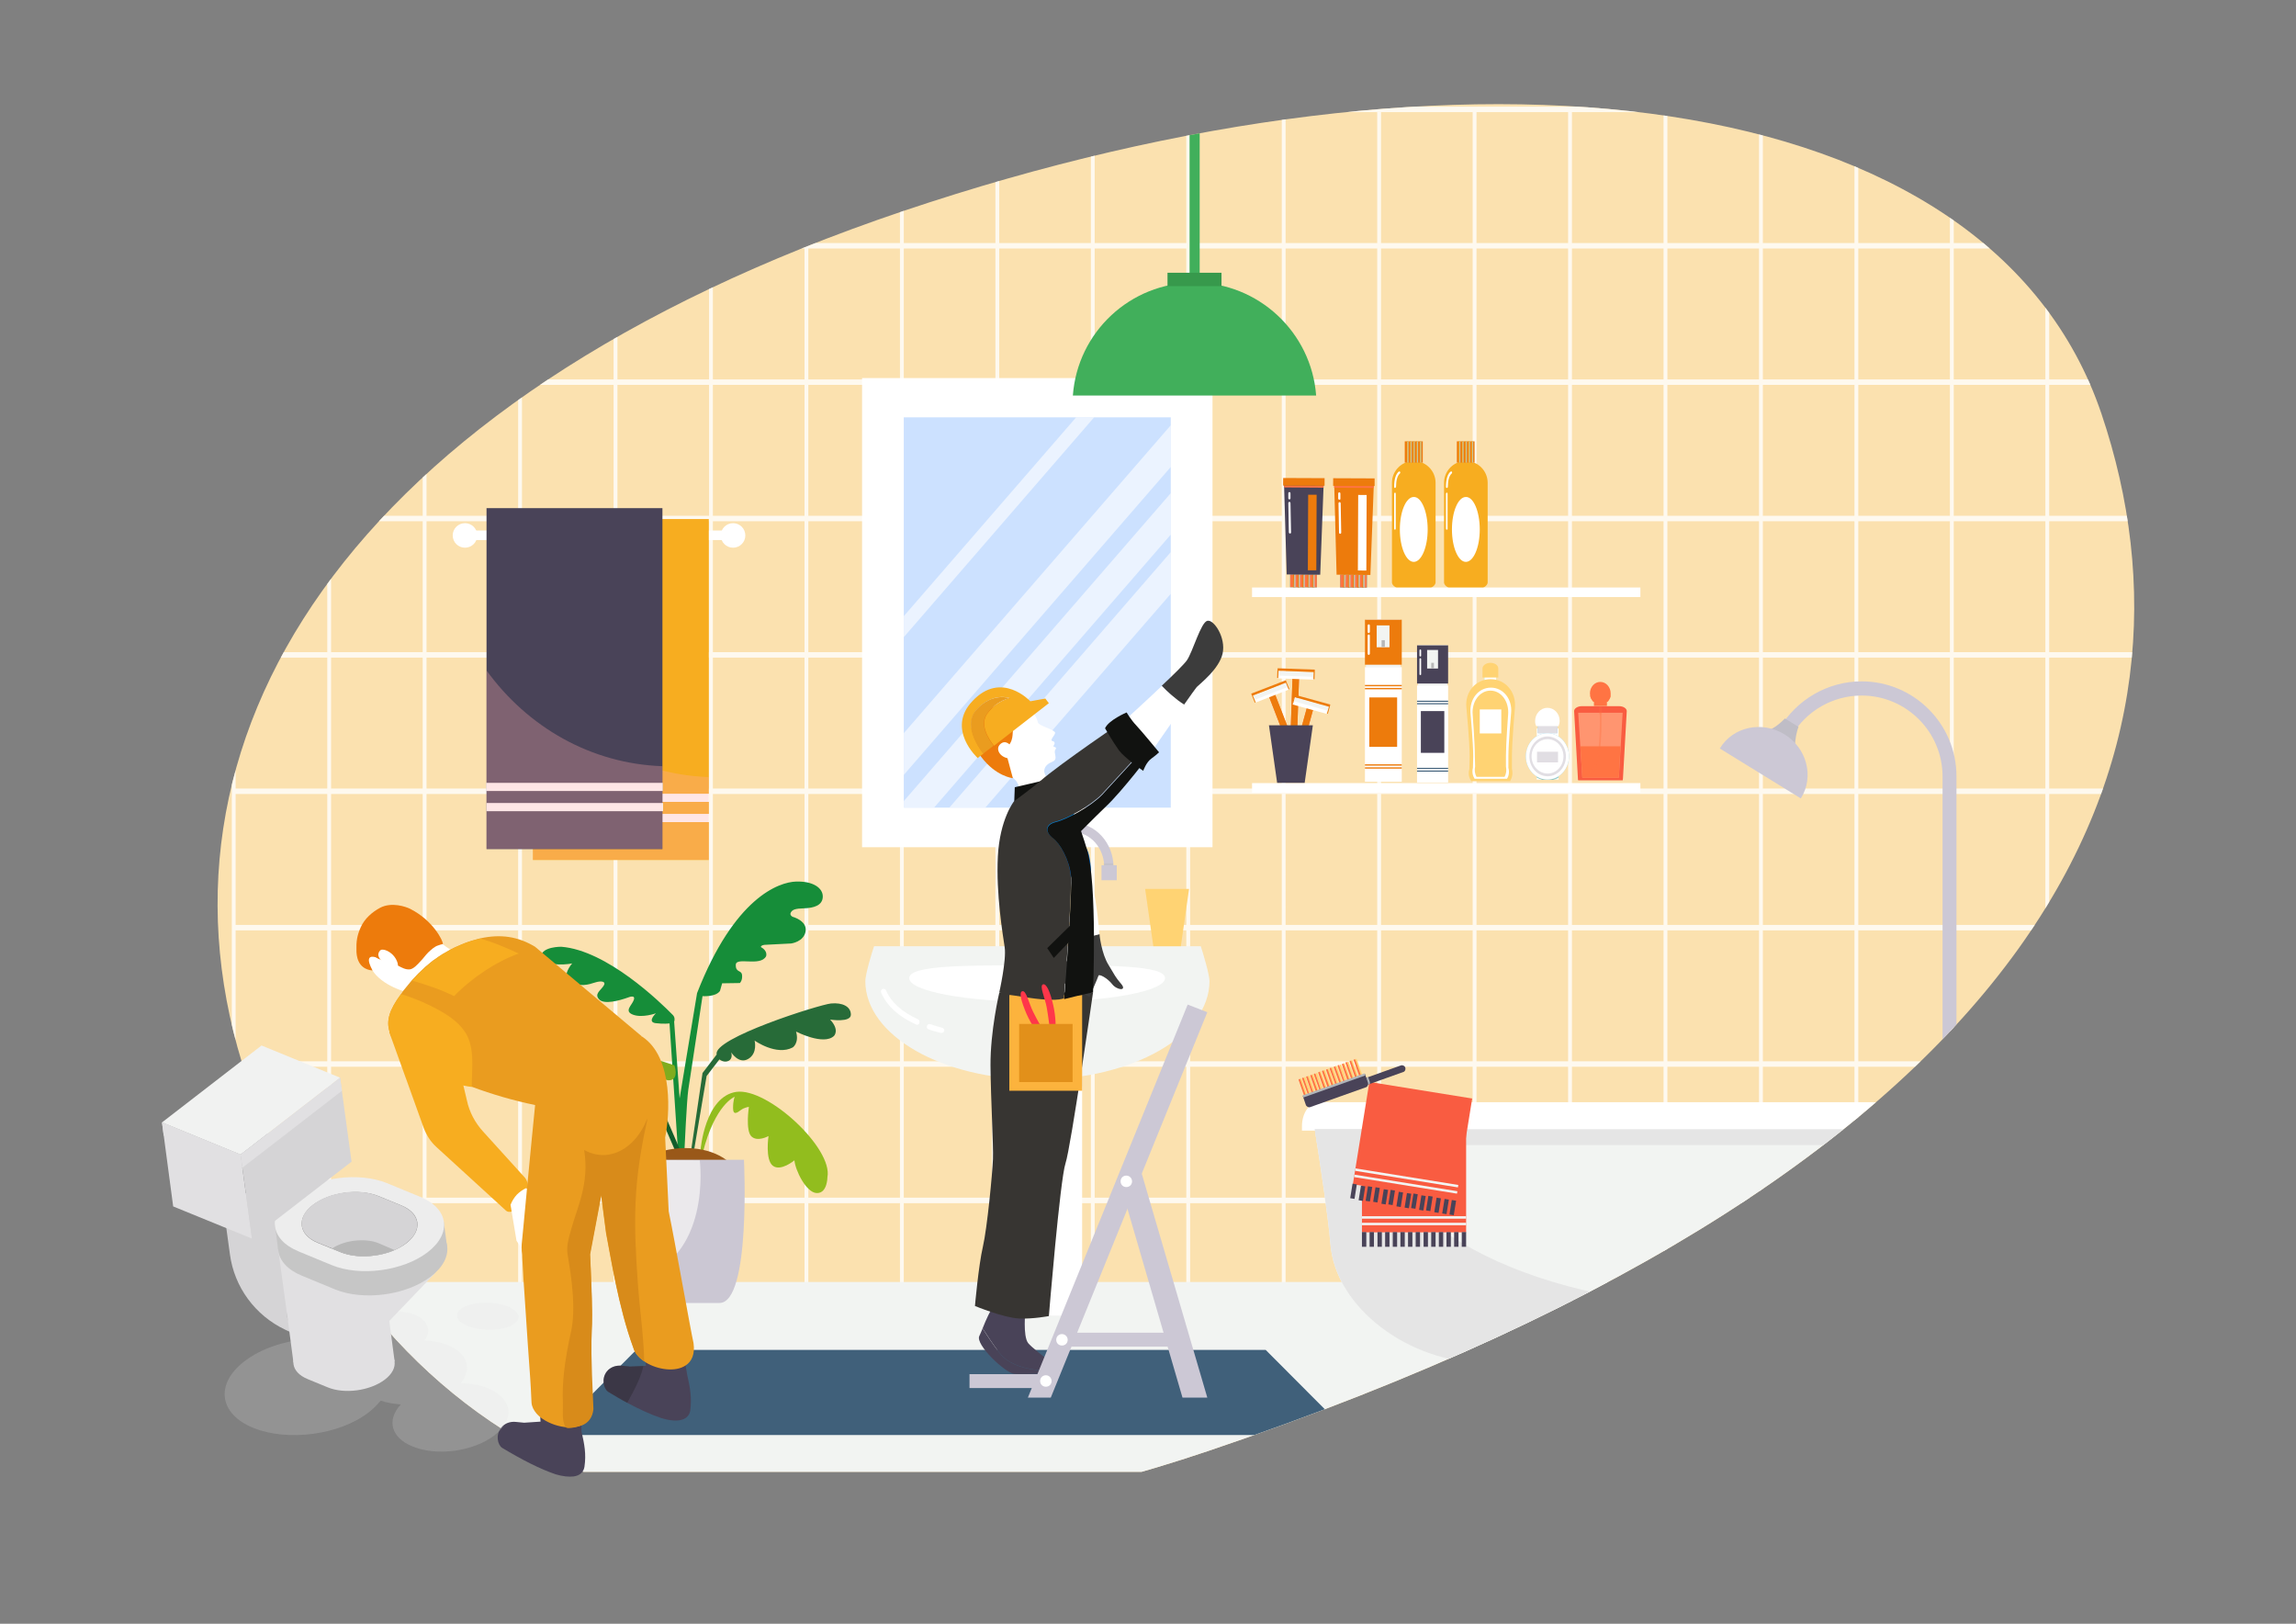 <?xml version="1.0" encoding="UTF-8"?> <svg xmlns="http://www.w3.org/2000/svg" xmlns:xlink="http://www.w3.org/1999/xlink" version="1.1" id="Calque_1" x="0px" y="0px" viewBox="0 0 841.9 595.3" style="enable-background:new 0 0 841.9 595.3;" xml:space="preserve"><rect x="0" y="0" width="841.9" height="595.3" fill="#808080" stroke="none"/> <style type="text/css"> .st0{clip-path:url(#SVGID_00000129183811860386714020000011278989586864337589_);} .st1{fill:#1A1D1C;} .st2{fill:#5B5C5C;} .st3{fill:#2EA651;} .st4{fill:#058947;} .st5{fill:#048942;} .st6{fill:#099149;} .st7{fill:#3DA850;} .st8{fill:#50AC4D;} .st9{fill:#007236;} .st10{fill-rule:evenodd;clip-rule:evenodd;fill:#F4D4A2;} .st11{fill:#BDBDBD;} .st12{fill:#F1F2F1;} .st13{fill:#FFFFFF;} .st14{fill:#8B99B0;} .st15{fill:#C0C9D5;} .st16{fill:#EA9C1F;} .st17{fill:#F7AD20;} .st18{fill:#262523;} .st19{clip-path:url(#SVGID_00000151511247861051713400000007262853305028158390_);fill:#BDBDBD;} .st20{clip-path:url(#SVGID_00000151511247861051713400000007262853305028158390_);} .st21{fill:#494358;} .st22{fill:#5C5868;} .st23{fill:#E53043;} .st24{fill:#ED7B0C;} .st25{fill:#FBE1AF;} .st26{fill:#595959;} .st27{fill:#5F636F;} .st28{fill:#4F4E57;} .st29{clip-path:url(#SVGID_00000022522172436492747470000000469120940773356173_);} .st30{opacity:0.5;fill:#FFFFFF;} .st31{opacity:0.5;clip-path:url(#SVGID_00000012458480770917455770000003382785231537476273_);} .st32{fill:#18A21A;} .st33{fill:#17A91C;} .st34{fill:#FEFFFF;} .st35{fill:#1E4824;} .st36{fill:#198E3A;} .st37{fill:#155D2B;} .st38{fill:#F0F1F0;} .st39{fill:#F6AC20;} .st40{fill:#EC7B0C;} .st41{fill:#E99B1F;} .st42{fill:#CCA888;} .st43{fill:#EFF0EF;} .st44{fill:#EAEAEA;} .st45{fill:#DD4937;} .st46{fill:none;stroke:#DD4937;stroke-miterlimit:10;} .st47{fill:none;stroke:#DD4937;stroke-width:1.069;stroke-miterlimit:10;} .st48{clip-path:url(#SVGID_00000183927363221863579390000000504871567629713567_);} .st49{clip-path:url(#SVGID_00000101821876222189104330000012321397485889586357_);fill:#484258;} .st50{clip-path:url(#SVGID_00000101821876222189104330000012321397485889586357_);fill:#CBC9D5;} .st51{clip-path:url(#SVGID_00000101821876222189104330000012321397485889586357_);fill:#F7AD1F;} .st52{clip-path:url(#SVGID_00000101821876222189104330000012321397485889586357_);fill:#D7D5DE;} .st53{clip-path:url(#SVGID_00000101821876222189104330000012321397485889586357_);fill:#2D2B28;} .st54{clip-path:url(#SVGID_00000101821876222189104330000012321397485889586357_);fill:#F9BA54;} .st55{clip-path:url(#SVGID_00000101821876222189104330000012321397485889586357_);fill:#706D69;} .st56{clip-path:url(#SVGID_00000101821876222189104330000012321397485889586357_);fill:#FFFFFF;} .st57{clip-path:url(#SVGID_00000101821876222189104330000012321397485889586357_);fill:#ED790F;} .st58{clip-path:url(#SVGID_00000049922123768884281130000002825488673527203494_);} .st59{clip-path:url(#SVGID_00000053506138174313086490000000868801636827166878_);} .st60{clip-path:url(#SVGID_00000162352963753096728090000009332320681319055259_);} .st61{clip-path:url(#SVGID_00000063594660601442670300000001900322383646734489_);} .st62{clip-path:url(#SVGID_00000042001609433129394050000003587052935001655958_);} .st63{clip-path:url(#SVGID_00000101062724415231599740000008207260204695116709_);} .st64{fill:none;stroke:#EACD9D;stroke-miterlimit:10;} .st65{fill:#3A5B2B;} .st66{fill:#344F25;} .st67{fill:#ECEBED;} .st68{fill:#CCC8D5;} .st69{clip-path:url(#SVGID_00000124862475155160149990000004695169394697589900_);} .st70{opacity:0.5;clip-path:url(#SVGID_00000005248517722796782040000007192991843781049495_);} .st71{clip-path:url(#SVGID_00000123442046640949371390000013337485599694428602_);} .st72{clip-path:url(#SVGID_00000102508630152780019080000017177427610479597957_);} .st73{fill:#EACEA4;} .st74{fill:#F4D7A8;} .st75{fill:#9D0B0E;} .st76{fill:#717A86;} .st77{fill:#0A1713;} .st78{fill:#373D48;} .st79{fill:#17100F;} .st80{fill:#424C55;} .st81{fill:none;stroke:#0A1713;stroke-width:0.795;stroke-miterlimit:10;} .st82{fill:#8B0607;} .st83{fill:#B2222A;} .st84{fill:#70070C;} .st85{fill:#940C05;} .st86{fill:#484D4D;} .st87{fill:#0B1011;} .st88{fill:#394742;} .st89{fill-rule:evenodd;clip-rule:evenodd;fill:#155D2B;} .st90{fill-rule:evenodd;clip-rule:evenodd;fill:#1E4824;} .st91{fill-rule:evenodd;clip-rule:evenodd;fill:#198E3A;} .st92{fill:#D75217;} .st93{clip-path:url(#SVGID_00000173864290551911125170000014051702687359438467_);} .st94{clip-path:url(#SVGID_00000173864290551911125170000014051702687359438467_);fill:#F4D4A2;} .st95{fill:#FFC5C8;} .st96{fill:#CE242C;} .st97{fill:#413C33;} .st98{fill:#7F6E61;} .st99{fill:#61574F;} .st100{fill:#5E5D4D;} .st101{fill:#382B22;} .st102{fill:#CDC5BA;} .st103{fill:#2E373B;} .st104{fill:#282828;} .st105{fill:#D2DAE4;} .st106{fill:#B5B9C4;} .st107{fill:#070203;} .st108{fill:#0C0000;} .st109{fill:#EFFFFF;} .st110{clip-path:url(#SVGID_00000028298242115083684970000010122358140769519035_);} .st111{fill:#E1E0E2;} .st112{fill:#41AF5B;} .st113{clip-path:url(#SVGID_00000039842216052183833820000014093233534711228085_);} .st114{fill:#FFEBCA;} .st115{fill:#EACEA0;} .st116{fill:#373532;} .st117{fill:#111210;} .st118{fill:#C8C0BD;} .st119{fill:#E78500;} .st120{fill:#282523;} .st121{fill:#E1B4A3;} .st122{fill:#EDD1C2;} .st123{fill:#351C17;} .st124{fill:#C94C1B;} .st125{fill:#83807B;} .st126{clip-path:url(#SVGID_00000097461228863003577990000017626412097921772971_);} .st127{clip-path:url(#SVGID_00000096761889644268842290000009529322209964920730_);} .st128{clip-path:url(#SVGID_00000181068099167608334990000000977581437484859016_);} .st129{clip-path:url(#SVGID_00000142897893084869025550000016255347206482317247_);} .st130{fill:#F95C41;} .st131{fill:#F96A58;} .st132{fill:#EF503A;} .st133{fill:#E1E0DF;} .st134{clip-path:url(#SVGID_00000145048663505457610630000006421522465087479221_);} .st135{clip-path:url(#SVGID_00000171712637629834865410000004938684266592218275_);} .st136{clip-path:url(#SVGID_00000062898334420356728170000018371785797412142218_);} .st137{fill:none;stroke:#FFEBCA;stroke-miterlimit:10;} .st138{fill:none;stroke:#FBE1AF;stroke-miterlimit:10;} .st139{clip-path:url(#SVGID_00000150782712281713632330000008099476268361086103_);} .st140{fill:none;stroke:#FBE1AF;stroke-width:1.004;stroke-miterlimit:10;} .st141{clip-path:url(#SVGID_00000031201059542507048200000001643774356246188186_);} .st142{fill:#286B38;} .st143{fill:#329E4B;} .st144{fill:#669657;} .st145{fill:#EFD09E;} .st146{fill:#B2AFAF;} .st147{fill:#C6C6C6;} .st148{fill:#3E0C0D;} .st149{fill:#544746;} .st150{fill:#E8E2EF;} .st151{fill:#DEDCE2;} .st152{fill:#191517;} .st153{fill:#685C5C;} .st154{fill:#7F6E62;} .st155{fill:#BFBDC2;} .st156{fill:#EEE9F0;} .st157{fill:#9B918F;} .st158{fill:#BFB8B8;} .st159{fill:#665858;} .st160{clip-path:url(#SVGID_00000083071070641531682380000007640798159245598887_);} .st161{clip-path:url(#SVGID_00000030483255219801635740000006139224907164881579_);} .st162{fill:none;} .st163{clip-path:url(#SVGID_00000182518126796265527640000008062026102410011539_);fill:#EACEA7;} .st164{clip-path:url(#SVGID_00000182518126796265527640000008062026102410011539_);fill:#F4D8AB;} .st165{clip-path:url(#SVGID_00000182518126796265527640000008062026102410011539_);} .st166{fill:#F9C216;} .st167{fill:#F3A616;} .st168{fill:#D68E04;} .st169{fill:#ED870A;} .st170{fill:#FCDB16;} .st171{fill:#FCD217;} .st172{display:none;} .st173{display:inline;fill:#056BAC;} .st174{display:inline;fill:#105A91;} .st175{display:inline;fill:#0D5588;} .st176{display:inline;fill:#093333;} .st177{display:inline;fill:#4E4F4F;} .st178{display:inline;fill:#585959;} .st179{display:inline;fill:#444648;} .st180{display:inline;fill:#3D3E3F;} .st181{display:inline;fill:#5E8466;} .st182{display:inline;fill:#3B3C3D;} .st183{display:inline;fill:#436656;} .st184{display:inline;fill:#FFEC00;} .st185{display:inline;fill:#FFE62E;} .st186{display:inline;fill:#F2DA00;} .st187{display:inline;fill:#E0C503;} .st188{display:inline;fill:#2EA651;} .st189{display:inline;fill:#68BF64;} .st190{display:inline;fill:#099149;} .st191{display:inline;fill:#098441;} .st192{display:inline;fill:#3DA850;} .st193{display:inline;fill:#1A1D1C;} .st194{display:inline;fill:#5B5C5C;} .st195{fill:#505151;} .st196{fill:#FADA2F;} .st197{fill:#474745;} .st198{fill:#0D0D0C;} .st199{fill:none;stroke:#0D0D0C;stroke-width:0.56;stroke-miterlimit:10;} .st200{clip-path:url(#SVGID_00000115475164589961110930000007196616360176603323_);} .st201{fill:#7D7967;} .st202{fill:#6E6F68;} .st203{fill:#282B25;} .st204{fill:#F8F9F9;} .st205{fill:#CBCCC3;} .st206{fill:#818474;} .st207{fill:#63606D;} .st208{fill:#5D8E07;} .st209{fill:#91C60E;} .st210{fill:#80AD12;} .st211{fill:#2D8C0A;} .st212{clip-path:url(#SVGID_00000096018829668896879570000013962666026598119101_);} .st213{fill:#EEEDEF;} .st214{fill:none;stroke:#E4E3E5;stroke-miterlimit:10;} .st215{fill:none;stroke:#B2AFAF;stroke-width:1.372;stroke-miterlimit:10;} .st216{fill:#F7BB34;} .st217{fill:#D8D0D0;} .st218{fill:#010000;} .st219{fill:#BFBDC1;} .st220{clip-path:url(#SVGID_00000109018275415735598020000014985934378521431688_);} .st221{clip-path:url(#SVGID_00000147898271171117078520000014423026907042784652_);} .st222{clip-path:url(#SVGID_00000080199487709884448780000006712232467773896065_);} .st223{clip-path:url(#SVGID_00000011732586260921163420000012286073106740675997_);} .st224{clip-path:url(#SVGID_00000141416490484012116290000018363820052022239386_);} .st225{clip-path:url(#SVGID_00000029742540560510460390000017648613607400403364_);} .st226{clip-path:url(#SVGID_00000132768674066667959240000007775255313582651559_);} .st227{fill:#FBE0AE;} .st228{fill:#FFECCF;} .st229{fill:#F2D098;} .st230{fill:#FBFAFA;} .st231{fill:#9DCBDA;} .st232{fill:none;stroke:#FBFAFA;stroke-width:0.675;stroke-miterlimit:10;} .st233{fill-rule:evenodd;clip-rule:evenodd;fill:#7C1B3C;} .st234{fill-rule:evenodd;clip-rule:evenodd;fill:#58112B;} .st235{clip-path:url(#SVGID_00000150825393191710640610000013341674771092764845_);fill-rule:evenodd;clip-rule:evenodd;fill:#58112B;} .st236{opacity:0.2;} .st237{fill:#F9C790;} .st238{fill:#ED7B0E;} .st239{fill:#F8ECE3;} .st240{fill:#EBBA85;} .st241{fill:#565655;} .st242{fill:#3C3C3B;} .st243{fill:#006080;} .st244{fill:#EBEBEB;} .st245{fill:#F6AC22;} .st246{opacity:0.1;fill:#141414;} .st247{fill:#E89B1E;} .st248{fill-rule:evenodd;clip-rule:evenodd;fill:#168D39;} .st249{fill-rule:evenodd;clip-rule:evenodd;fill:#125D2B;} .st250{fill-rule:evenodd;clip-rule:evenodd;fill:#92BD1E;} .st251{fill-rule:evenodd;clip-rule:evenodd;fill:#276B38;} .st252{fill-rule:evenodd;clip-rule:evenodd;fill:#80AC1E;} .st253{fill-rule:evenodd;clip-rule:evenodd;fill:#995819;} .st254{fill:#CBC7D3;} .st255{fill:#EBE9EC;} .st256{fill:#C5C5C5;} .st257{fill:#DAD9D9;} .st258{fill:#5C5768;} .st259{opacity:0.5;fill:#494358;} .st260{clip-path:url(#SVGID_00000026138492627024083220000013245693958301896094_);} .st261{clip-path:url(#SVGID_00000119099734846735371530000006625687492862628483_);fill:#F1CF97;} .st262{clip-path:url(#SVGID_00000119099734846735371530000006625687492862628483_);} .st263{fill:#EDEBEE;} .st264{fill:#9B141B;} .st265{fill:#BFBCC0;} .st266{fill:#701416;} .st267{fill:#B41927;} .st268{clip-path:url(#SVGID_00000137817005640765025950000006245411838754441890_);} .st269{fill:#2F8B2D;} .st270{fill:#125D2B;} .st271{fill:#1E4925;} .st272{opacity:0.7;} .st273{fill:#D0D0D0;} .st274{opacity:0.8;} .st275{fill:#E7E7E7;} .st276{fill:none;stroke:#FFFFFF;stroke-width:0.213;stroke-miterlimit:10;} .st277{fill:#DB5914;} .st278{fill:#CAC5D1;} .st279{fill:#975819;} .st280{clip-path:url(#SVGID_00000025445305202131903410000009975434093692093060_);} .st281{fill:#92BD1E;} .st282{fill:#EAE8EB;} .st283{clip-path:url(#SVGID_00000102529985906217099310000003073118238377464232_);} .st284{fill:#138C38;} .st285{fill:#0E4C22;} .st286{fill:#0F5D2B;} .st287{fill:#256B38;} .st288{clip-path:url(#SVGID_00000124145536178448187300000014948058612310745990_);} .st289{fill:#F7F7F7;} .st290{fill:#CCE1FF;} .st291{fill:#FFF2E9;} .st292{fill:#6BB7BF;} .st293{fill:#F99746;} .st294{fill:#8AD8DB;} .st295{fill:#ED9F4A;} .st296{fill:#FFB278;} .st297{fill:#E2E2E2;} .st298{fill:#F9F9F9;} .st299{fill:#AFCDFB;} .st300{fill:#CDE0FB;} .st301{fill:#82B378;} .st302{fill:#65BA73;} .st303{fill:#DB6F26;} .st304{fill:#FFA969;} .st305{fill:#ED7D2B;} .st306{fill:#E9F3FE;} .st307{fill:#BED4F4;} .st308{fill:#0C1433;} .st309{fill:#F2B90C;} .st310{fill:#F2A71B;} .st311{fill:#7C5101;} .st312{fill:#6F81A6;} .st313{fill:#5C667B;} .st314{fill:#99C8F2;} .st315{fill:#B9CBF0;} .st316{fill:#B5BFE7;} .st317{fill:#3F1817;} .st318{fill:#B96E16;} .st319{fill:#84634D;} .st320{fill:#A07A5F;} .st321{fill:#F78B69;} .st322{fill:#FFC75A;} .st323{fill:#B79479;} .st324{fill:#21111D;} .st325{fill:#FE9F73;} .st326{fill:#FBFDFC;} .st327{fill:#35282A;} .st328{fill:#EDEDED;} .st329{fill:#F4AA40;} .st330{opacity:0.3;} .st331{fill:#F07162;} .st332{fill:#F1A34F;} .st333{fill:#2B478B;} .st334{fill:#E27F2B;} .st335{fill:#AF8B71;} .st336{fill:#591914;} .st337{fill:#1D1B22;} .st338{fill:#EE66B2;} .st339{fill:#393644;} .st340{fill:#FFF7CF;} .st341{fill:#DD6B0E;} .st342{fill:#DB5800;} .st343{fill:#EA8500;} .st344{fill:#E8C8BA;} .st345{clip-path:url(#SVGID_00000145738334138881048890000008517647796770302905_);} .st346{opacity:0.8;fill:#FFFFFF;} .st347{fill:#F2F4F2;} .st348{opacity:0.6;} .st349{fill:#B5D6CE;} .st350{fill:#E6E6E6;} .st351{fill:#40607A;} .st352{fill:#B8B8B8;} .st353{fill:#E5E5E5;} .st354{fill:#B0B0B0;} .st355{fill:#BFBDC6;} .st356{opacity:0.4;fill:#BABABA;} .st357{fill:#DBDBDB;} .st358{fill:#D4D4D4;} .st359{fill:#BABABA;} .st360{fill:#F0F0F0;} .st361{fill:#ED0029;} .st362{fill:#E3E3E3;} .st363{fill:#004EC4;} .st364{fill:#B3B3B3;} .st365{fill:#A1FFFD;} .st366{fill:#FFD373;} .st367{opacity:0.4;} .st368{fill:#03827B;} .st369{fill:#94CEE8;} .st370{fill:#E1DEE3;} .st371{fill:#FF9570;} .st372{fill:#FF7443;} .st373{fill:#3DD1DA;} .st374{fill:#B1B5B9;} .st375{opacity:0.3;fill:#FDAAAA;} .st376{opacity:0.3;fill:#C7C7C7;} .st377{fill:#949494;} .st378{fill:#A0EBEA;} .st379{fill:#CBF7F6;} .st380{fill:#3C3C3C;} .st381{fill:#FCB33D;} .st382{fill:#057FD3;} .st383{fill:#056CD3;} .st384{fill:#37994C;} .st385{fill:#FF364A;} .st386{fill:#E2901A;} .st387{opacity:0.3;fill:#1D1D1B;} .st388{fill:#D88B1A;} .st389{fill:#1D1D1B;} .st390{fill:#D5D4D6;} .st391{fill:#B2B2B2;} .st392{fill:#878787;} .st393{fill:#B7B7B7;} </style> <g> <g> <defs> <path id="SVGID_00000049205665560186806120000015027151278699859082_" d="M331.1,77.4c205.5-69.3,398.2-48.1,439.5,74.4 c41.3,122.5-14,274.4-327.7,380.2c-205.5,69.3-311-14-352.3-136.6S125.6,146.7,331.1,77.4z"></path> </defs> <clipPath id="SVGID_00000000210990372654992150000012622262522439717818_"> <use xlink:href="#SVGID_00000049205665560186806120000015027151278699859082_" style="overflow:visible;"></use> </clipPath> <g style="clip-path:url(#SVGID_00000000210990372654992150000012622262522439717818_);"> <g> <rect x="71" y="16.4" class="st25" width="729.2" height="523.2"></rect> <path class="st346" d="M785,41.1v-2h-33.6H750h-33.6H715h-33.6H680h-33.6H645h-33.6H610h-33.6H575h-33.6H540h-33.6H505h-33.6 H470h-33.6H435h-33.6H400h-33.6H365h-33.6H330h-33.6H295h-33.6H260h-33.6H225h-33.6H190h-33.6H155h-33.6H120H86.4H85v2v48v2v48 v2v48v2v48v2v48v2v48v2v48v2v48v2v48h1.4v-48H120v48h1.4v-48H155v48h1.4v-48H190v48h1.4v-48H225v48h1.4v-48H260v48h1.4v-48H295 v48h1.4v-48H330v48h1.4v-48H365v48h1.4v-48H400v48h1.4v-48H435v48h1.4v-48H470v48h1.4v-48H505v48h1.4v-48H540v48h1.4v-48H575v48 h1.4v-48H610v48h1.4v-48H645v48h1.4v-48H680v48h1.4v-48H715v48h1.4v-48H750v48h1.4v-48H785v-2h-33.6v-48H785v-2h-33.6v-48H785 v-2h-33.6v-48H785v-2h-33.6v-48H785v-2h-33.6v-48H785v-2h-33.6v-48H785v-2h-33.6v-48H785v-2h-33.6v-48H785z M715,41.1v48h-33.6 v-48H715z M575,239.1h-33.6v-48H575V239.1z M576.4,191.1H610v48h-33.6V191.1z M540,239.1h-33.6v-48H540V239.1z M505,239.1h-33.6 v-48H505V239.1z M470,239.1h-33.6v-48H470V239.1z M435,239.1h-33.6v-48H435V239.1z M400,239.1h-33.6v-48H400V239.1z M365,239.1 h-33.6v-48H365V239.1z M330,239.1h-33.6v-48H330V239.1z M295,239.1h-33.6v-48H295V239.1z M260,239.1h-33.6v-48H260V239.1z M225,239.1h-33.6v-48H225V239.1z M225,241.1v48h-33.6v-48H225z M226.4,241.1H260v48h-33.6V241.1z M261.4,241.1H295v48h-33.6 V241.1z M296.4,241.1H330v48h-33.6V241.1z M331.4,241.1H365v48h-33.6V241.1z M366.4,241.1H400v48h-33.6V241.1z M401.4,241.1H435 v48h-33.6V241.1z M436.4,241.1H470v48h-33.6V241.1z M471.4,241.1H505v48h-33.6V241.1z M506.4,241.1H540v48h-33.6V241.1z M541.4,241.1H575v48h-33.6V241.1z M576.4,241.1H610v48h-33.6V241.1z M611.4,241.1H645v48h-33.6V241.1z M611.4,239.1v-48H645v48 H611.4z M611.4,189.1v-48H645v48H611.4z M610,189.1h-33.6v-48H610V189.1z M575,189.1h-33.6v-48H575V189.1z M540,189.1h-33.6v-48 H540V189.1z M505,189.1h-33.6v-48H505V189.1z M470,189.1h-33.6v-48H470V189.1z M435,189.1h-33.6v-48H435V189.1z M400,189.1 h-33.6v-48H400V189.1z M365,189.1h-33.6v-48H365V189.1z M330,189.1h-33.6v-48H330V189.1z M295,189.1h-33.6v-48H295V189.1z M260,189.1h-33.6v-48H260V189.1z M225,189.1h-33.6v-48H225V189.1z M190,189.1h-33.6v-48H190V189.1z M190,191.1v48h-33.6v-48 H190z M190,241.1v48h-33.6v-48H190z M190,291.1v48h-33.6v-48H190z M191.4,291.1H225v48h-33.6V291.1z M226.4,291.1H260v48h-33.6 V291.1z M261.4,291.1H295v48h-33.6V291.1z M296.4,291.1H330v48h-33.6V291.1z M331.4,291.1H365v48h-33.6V291.1z M366.4,291.1H400 v48h-33.6V291.1z M401.4,291.1H435v48h-33.6V291.1z M436.4,291.1H470v48h-33.6V291.1z M471.4,291.1H505v48h-33.6V291.1z M506.4,291.1H540v48h-33.6V291.1z M541.4,291.1H575v48h-33.6V291.1z M576.4,291.1H610v48h-33.6V291.1z M611.4,291.1H645v48 h-33.6V291.1z M646.4,291.1H680v48h-33.6V291.1z M646.4,289.1v-48H680v48H646.4z M646.4,239.1v-48H680v48H646.4z M646.4,189.1 v-48H680v48H646.4z M646.4,139.1v-48H680v48H646.4z M645,139.1h-33.6v-48H645V139.1z M610,139.1h-33.6v-48H610V139.1z M575,139.1h-33.6v-48H575V139.1z M540,139.1h-33.6v-48H540V139.1z M505,139.1h-33.6v-48H505V139.1z M470,139.1h-33.6v-48H470 V139.1z M435,139.1h-33.6v-48H435V139.1z M400,139.1h-33.6v-48H400V139.1z M365,139.1h-33.6v-48H365V139.1z M330,139.1h-33.6 v-48H330V139.1z M295,139.1h-33.6v-48H295V139.1z M260,139.1h-33.6v-48H260V139.1z M225,139.1h-33.6v-48H225V139.1z M190,139.1 h-33.6v-48H190V139.1z M155,139.1h-33.6v-48H155V139.1z M155,141.1v48h-33.6v-48H155z M155,191.1v48h-33.6v-48H155z M155,241.1 v48h-33.6v-48H155z M155,291.1v48h-33.6v-48H155z M155,341.1v48h-33.6v-48H155z M156.4,341.1H190v48h-33.6V341.1z M191.4,341.1 H225v48h-33.6V341.1z M226.4,341.1H260v48h-33.6V341.1z M261.4,341.1H295v48h-33.6V341.1z M296.4,341.1H330v48h-33.6V341.1z M331.4,341.1H365v48h-33.6V341.1z M366.4,341.1H400v48h-33.6V341.1z M401.4,341.1H435v48h-33.6V341.1z M436.4,341.1H470v48 h-33.6V341.1z M471.4,341.1H505v48h-33.6V341.1z M506.4,341.1H540v48h-33.6V341.1z M541.4,341.1H575v48h-33.6V341.1z M576.4,341.1H610v48h-33.6V341.1z M611.4,341.1H645v48h-33.6V341.1z M646.4,341.1H680v48h-33.6V341.1z M681.4,341.1H715v48 h-33.6V341.1z M681.4,339.1v-48H715v48H681.4z M681.4,289.1v-48H715v48H681.4z M681.4,239.1v-48H715v48H681.4z M681.4,189.1v-48 H715v48H681.4z M681.4,139.1v-48H715v48H681.4z M680,41.1v48h-33.6v-48H680z M645,41.1v48h-33.6v-48H645z M610,41.1v48h-33.6 v-48H610z M575,41.1v48h-33.6v-48H575z M540,41.1v48h-33.6v-48H540z M505,41.1v48h-33.6v-48H505z M470,41.1v48h-33.6v-48H470z M435,41.1v48h-33.6v-48H435z M400,41.1v48h-33.6v-48H400z M365,41.1v48h-33.6v-48H365z M330,41.1v48h-33.6v-48H330z M295,41.1 v48h-33.6v-48H295z M260,41.1v48h-33.6v-48H260z M225,41.1v48h-33.6v-48H225z M190,41.1v48h-33.6v-48H190z M155,41.1v48h-33.6 v-48H155z M86.4,41.1H120v48H86.4V41.1z M86.4,91.1H120v48H86.4V91.1z M86.4,141.1H120v48H86.4V141.1z M86.4,191.1H120v48H86.4 V191.1z M86.4,241.1H120v48H86.4V241.1z M86.4,291.1H120v48H86.4V291.1z M86.4,341.1H120v48H86.4V341.1z M86.4,439.1v-48H120v48 H86.4z M121.4,439.1v-48H155v48H121.4z M156.4,439.1v-48H190v48H156.4z M191.4,439.1v-48H225v48H191.4z M226.4,439.1v-48H260v48 H226.4z M261.4,439.1v-48H295v48H261.4z M296.4,439.1v-48H330v48H296.4z M331.4,439.1v-48H365v48H331.4z M366.4,439.1v-48H400 v48H366.4z M401.4,439.1v-48H435v48H401.4z M436.4,439.1v-48H470v48H436.4z M471.4,439.1v-48H505v48H471.4z M506.4,439.1v-48 H540v48H506.4z M541.4,439.1v-48H575v48H541.4z M576.4,439.1v-48H610v48H576.4z M611.4,439.1v-48H645v48H611.4z M646.4,439.1 v-48H680v48H646.4z M681.4,439.1v-48H715v48H681.4z M750,439.1h-33.6v-48H750V439.1z M750,389.1h-33.6v-48H750V389.1z M750,339.1h-33.6v-48H750V339.1z M750,289.1h-33.6v-48H750V289.1z M750,239.1h-33.6v-48H750V239.1z M750,189.1h-33.6v-48H750 V189.1z M750,139.1h-33.6v-48H750V139.1z M750,89.1h-33.6v-48H750V89.1z"></path> <rect x="71" y="470" class="st347" width="700" height="69.6"></rect> </g> <g> <g> <rect x="316.1" y="138.6" class="st13" width="128.5" height="172"></rect> <rect x="331.4" y="153" class="st290" width="97.9" height="143.1"></rect> <g class="st348"> <polygon class="st13" points="394.6,153 331.4,225.9 331.4,233.6 401.2,153 "></polygon> <polygon class="st13" points="429.3,180.8 331.4,293.7 331.4,296.1 342.5,296.1 429.3,196 "></polygon> <polygon class="st13" points="331.4,268.8 331.4,284.1 429.3,171.2 429.3,155.9 "></polygon> <polygon class="st13" points="429.3,217.7 429.3,202.4 348.1,296.1 361.3,296.1 "></polygon> </g> </g> </g> <g> <g> <path class="st17" d="M545.5,177c0-4.4-3.6-8-8-8c-4.4,0-8,3.6-8,8l0,0l0,0v36.6h0c0.2,1.8,3.7,3.2,8,3.2c4.3,0,7.8-1.4,8-3.2 h0V177L545.5,177L545.5,177z"></path> <g> <path class="st13" d="M530.5,178.9c-0.2,0-0.3-0.2-0.3-0.4c0-2.7,0.6-4.7,1.7-5.6c0.2-0.1,0.4-0.1,0.5,0.1 c0.1,0.2,0.1,0.4-0.1,0.6c-0.9,0.8-1.4,2.5-1.4,4.9C530.9,178.7,530.7,178.9,530.5,178.9z"></path> </g> <g> <path class="st13" d="M530.5,194.2c-0.2,0-0.3-0.2-0.3-0.4v-12.8c0-0.2,0.2-0.4,0.3-0.4c0.2,0,0.3,0.2,0.3,0.4v12.8 C530.9,194,530.7,194.2,530.5,194.2z"></path> </g> </g> <g> <path class="st13" d="M542.6,194.1c0,6.6-2.3,11.9-5.1,11.9c-2.8,0-5.1-5.3-5.1-11.9c0-6.6,2.3-11.9,5.1-11.9 C540.3,182.1,542.6,187.5,542.6,194.1z"></path> </g> <g> <g> <rect x="534.2" y="161.8" class="st24" width="6.5" height="7.8"></rect> </g> <g> <g> <rect x="534.9" y="161.8" class="st17" width="0.4" height="7.8"></rect> </g> <g> <rect x="536.1" y="161.8" class="st17" width="0.4" height="7.8"></rect> </g> <g> <rect x="537.3" y="161.8" class="st17" width="0.4" height="7.8"></rect> </g> <g> <rect x="538.4" y="161.8" class="st17" width="0.4" height="7.8"></rect> </g> <g> <rect x="539.6" y="161.8" class="st17" width="0.4" height="7.8"></rect> </g> </g> <g class="st272"> <g> <rect x="535.1" y="161.8" class="st349" width="0.4" height="7.8"></rect> </g> <g> <rect x="536.3" y="161.8" class="st349" width="0.4" height="7.8"></rect> </g> <g> <rect x="537.5" y="161.8" class="st349" width="0.4" height="7.8"></rect> </g> <g> <rect x="538.7" y="161.8" class="st349" width="0.4" height="7.8"></rect> </g> <g> <rect x="539.8" y="161.8" class="st349" width="0.4" height="7.8"></rect> </g> </g> </g> </g> <g> <g> <path class="st17" d="M526.4,177c0-4.4-3.6-8-8-8c-4.4,0-8,3.6-8,8l0,0l0,0v36.6h0c0.2,1.8,3.7,3.2,8,3.2c4.3,0,7.8-1.4,8-3.2 h0V177L526.4,177L526.4,177z"></path> <g> <path class="st13" d="M511.5,178.9c-0.2,0-0.3-0.2-0.3-0.4c0-2.7,0.6-4.7,1.7-5.6c0.2-0.1,0.4-0.1,0.5,0.1 c0.1,0.2,0.1,0.4-0.1,0.6c-0.9,0.8-1.4,2.5-1.4,4.9C511.8,178.7,511.7,178.9,511.5,178.9z"></path> </g> <g> <path class="st13" d="M511.5,194.2c-0.2,0-0.3-0.2-0.3-0.4v-12.8c0-0.2,0.2-0.4,0.3-0.4c0.2,0,0.3,0.2,0.3,0.4v12.8 C511.8,194,511.7,194.2,511.5,194.2z"></path> </g> </g> <g> <path class="st13" d="M523.5,194.1c0,6.6-2.3,11.9-5.1,11.9c-2.8,0-5.1-5.3-5.1-11.9c0-6.6,2.3-11.9,5.1-11.9 C521.2,182.1,523.5,187.5,523.5,194.1z"></path> </g> <g> <g> <rect x="515.1" y="161.8" class="st24" width="6.6" height="7.8"></rect> </g> <g> <g> <rect x="515.9" y="161.8" class="st17" width="0.4" height="7.8"></rect> </g> <g> <rect x="517" y="161.8" class="st17" width="0.4" height="7.8"></rect> </g> <g> <rect x="518.2" y="161.8" class="st17" width="0.4" height="7.8"></rect> </g> <g> <rect x="519.4" y="161.8" class="st17" width="0.4" height="7.8"></rect> </g> <g> <rect x="520.6" y="161.8" class="st17" width="0.4" height="7.8"></rect> </g> </g> <g class="st272"> <g> <rect x="516.1" y="161.8" class="st349" width="0.4" height="7.8"></rect> </g> <g> <rect x="517.3" y="161.8" class="st349" width="0.4" height="7.8"></rect> </g> <g> <rect x="518.4" y="161.8" class="st349" width="0.4" height="7.8"></rect> </g> <g> <rect x="519.6" y="161.8" class="st349" width="0.4" height="7.8"></rect> </g> <g> <rect x="520.8" y="161.8" class="st349" width="0.4" height="7.8"></rect> </g> </g> </g> </g> <g> <g> <g> <rect x="520" y="236.6" class="st350" width="10.7" height="50.2"></rect> </g> <g> <rect x="520" y="236.6" class="st347" width="10.7" height="14.7"></rect> </g> <g> <rect x="519.6" y="236.6" class="st21" width="11.4" height="14"></rect> </g> <g> <rect x="519.6" y="251.3" class="st13" width="11.4" height="35.6"></rect> </g> <g> <rect x="519.6" y="257.8" class="st351" width="11.4" height="0.4"></rect> </g> <g> <rect x="519.6" y="256.9" class="st351" width="11.4" height="0.4"></rect> </g> <g> <rect x="519.6" y="282.5" class="st351" width="11.4" height="0.4"></rect> </g> <g> <rect x="519.6" y="281.5" class="st351" width="11.4" height="0.4"></rect> </g> <g> <rect x="521" y="260.7" class="st21" width="8.6" height="15.3"></rect> </g> <g> <rect x="523.3" y="238.3" class="st347" width="4" height="6.8"></rect> </g> <g> <rect x="524.8" y="243" class="st352" width="1" height="2.1"></rect> </g> </g> <g> <path class="st13" d="M520.8,247.5c-0.2,0-0.3-0.1-0.3-0.3v-5.6c0-0.2,0.1-0.3,0.3-0.3c0.2,0,0.3,0.1,0.3,0.3v5.6 C521.1,247.4,521,247.5,520.8,247.5z"></path> </g> <g> <path class="st13" d="M520.8,240.7c-0.2,0-0.3-0.1-0.3-0.3v-2c0-0.2,0.1-0.3,0.3-0.3c0.2,0,0.3,0.1,0.3,0.3v2 C521.1,240.6,521,240.7,520.8,240.7z"></path> </g> <g> <path class="st13" d="M520.7,256.3c0.2,0,0.3-0.1,0.3-0.3v-3.3c0-0.2-0.1-0.3-0.3-0.3c-0.2,0-0.3,0.1-0.3,0.3v3.3 C520.4,256.1,520.6,256.3,520.7,256.3z"></path> </g> </g> <g> <g> <g> <path class="st68" d="M712.2,419.8h5.2V284.6c0-19.2-15.6-34.8-34.8-34.8c-12.3,0-23.8,6.6-30.1,17.3l4.5,2.6 c5.3-9.1,15.1-14.7,25.6-14.7c16.4,0,29.7,13.3,29.7,29.7V419.8z"></path> </g> </g> <g> <g> <g> <g> <path class="st347" d="M482.1,414.1c2.3,14.6,5,32.9,5.7,41.6c1.7,24.2,29.4,44,56.3,44h127.4c26.9,0,54.5-19.9,56.3-44 c0.6-8.8,3.4-27.1,5.7-41.6H482.1z"></path> </g> </g> <g> <g> <path class="st13" d="M738,414.5v-1.6c0-4.8-2.8-8.8-6.2-8.8H483.6c-3.4,0-6.2,3.9-6.2,8.8v1.6H738z"></path> </g> </g> <g> <g> <path class="st353" d="M483,419.8h249.4c0.3-2,0.6-3.9,0.9-5.8H482.1C482.4,415.9,482.7,417.9,483,419.8z"></path> </g> </g> <g> <g> <path class="st353" d="M637.6,479.4c-72.7,0-131.6-29.2-132-65.4h-23.5c2.3,14.6,5,32.9,5.7,41.6c1.7,24.2,29.4,44,56.3,44 h127.4c24.4,0,49.4-16.4,55.1-37.5C703,472.9,671.8,479.4,637.6,479.4z"></path> </g> </g> </g> <g> <g> <g> <path class="st354" d="M678.6,490.6c1.4-0.6,3.1-0.2,3.9,0.9l5.4,7.4c0.1,0,0.2,0.1,0.4,0.1c0.3,0.1,0.6,0.2,0.9,0.3 c0.5,0.2,1.1,0.5,1.6,0.8c0.5,0.3,1,0.6,1.3,1.1c0.2,0.2,0.4,0.4,0.5,0.7c0.2,0.3,0.3,0.5,0.4,0.9l0,0 c0.4,1.6-1.1,3.2-3.2,3.5c-0.4,0.1-0.8,0.1-1.2,0c-0.4,0-0.7-0.1-1-0.1c-0.7-0.1-1.2-0.3-1.8-0.6c-0.6-0.2-1.1-0.5-1.6-0.8 c-0.2-0.2-0.5-0.3-0.7-0.5c-0.2-0.2-0.4-0.4-0.6-0.6l-1.4-1.3l-4-9.3C676.9,492.2,677.4,491.1,678.6,490.6z"></path> </g> </g> </g> </g> <g> <g> <g> <path class="st355" d="M648.4,267.9c0.2-0.1,0.5-0.2,0.8-0.4c0.5-0.3,1.2-0.7,1.8-1.1c0.6-0.4,1.2-0.9,1.8-1.4 c0.6-0.5,1.1-1,1.6-1.5c0,0,0.1-0.1,0.1-0.1l5,3.1c0,0.1,0,0.1-0.1,0.2c-0.2,0.6-0.5,1.4-0.6,2.1c-0.2,0.7-0.3,1.5-0.4,2.2 c-0.1,0.7-0.2,1.4-0.2,2.1c0,0.3,0,0.6,0,0.9c0,0.3,0,0.5,0,0.7c0,0.4,0,0.6,0,0.6l-11-6.7c0,0,0.2-0.1,0.6-0.2 C648,268.1,648.2,268,648.4,267.9z"></path> </g> </g> <g> <g> <path class="st68" d="M630.6,274.4c0,0,0.1-0.1,0.1-0.1c4.8-7.9,15.4-10.1,23.6-5.1c8.2,5,11,15.5,6.1,23.4 c0,0-0.1,0.1-0.1,0.1L630.6,274.4z"></path> </g> </g> </g> </g> <g> <rect x="363.8" y="385" class="st13" width="33" height="97.3"></rect> <path class="st356" d="M363.8,398.2c5.4,0.9,11.1,1.3,16.9,1.3c5.6,0,11-0.4,16.1-1.2v-13.7h-33V398.2z"></path> <path class="st68" d="M382.1,346.9h-3.4v-29c0-8.9,6.6-16.2,14.8-16.2c8.1,0,14.8,7.3,14.8,16.2h-3.4c0-7-5.1-12.8-11.4-12.8 c-6.3,0-11.4,5.7-11.4,12.8V346.9z"></path> <g> <g> <path class="st357" d="M373.7,334c0,0,0,0.1,0,0.2c0,0.1,0,0.1-0.1,0.2c0,0.1,0,0.2,0,0.3c0,0.2,0,0.4,0,0.6 c0,0.2,0.1,0.4,0.1,0.7c0.2,0.4,0.4,0.8,0.9,1.1c0.2,0.1,0.5,0.2,0.8,0.3c0.3,0.1,0.6,0.2,0.9,0.2c0.3,0.1,0.6,0.1,1,0.2 c0.3,0,0.7,0.1,1,0.1c0.4,0,0.7,0,1,0c0.4,0,0.7,0,1-0.1c0.3,0,0.6-0.1,0.9-0.1c0.3-0.1,0.5-0.1,0.8-0.2 c0.5-0.1,0.7-0.2,0.7-0.2l-9.2,9.4c0,0,0.1-0.3,0.2-0.7c0-0.2,0.1-0.5,0.1-0.8c0-0.3,0.1-0.6,0.1-0.9c0-0.3,0-0.6,0.1-1 c0-0.4,0-0.7,0-1c0-0.3-0.1-0.7-0.1-1c-0.1-0.3-0.1-0.7-0.2-1c-0.1-0.3-0.2-0.6-0.3-0.9c-0.1-0.3-0.2-0.6-0.3-0.8 c-0.3-0.5-0.7-0.7-1.1-0.9c-0.2-0.1-0.4-0.1-0.7-0.1c-0.2,0-0.4,0-0.6,0c-0.1,0-0.2,0-0.3,0c-0.1,0-0.2,0-0.2,0.1 c-0.1,0-0.2,0-0.2,0L373.7,334z"></path> </g> <g> <g> <path class="st358" d="M372.7,335c0,0.9-0.7,1.6-1.6,1.6c-0.9,0-1.6-0.7-1.6-1.6c0-0.9,0.7-1.6,1.6-1.6 C371.9,333.4,372.7,334.1,372.7,335z"></path> </g> <g> <path class="st350" d="M371.4,337.1c0,0.9-0.7,1.6-1.6,1.6c-0.9,0-1.6-0.7-1.6-1.6c0-0.9,0.7-1.6,1.6-1.6 C370.7,335.4,371.4,336.2,371.4,337.1z"></path> </g> <g> <path class="st350" d="M374.7,334c0,0.9-0.7,1.6-1.6,1.6c-0.9,0-1.6-0.7-1.6-1.6c0-0.9,0.7-1.6,1.6-1.6 C374,332.3,374.7,333.1,374.7,334z"></path> </g> <g> <path class="st359" d="M373.7,336.2c0,0.8-0.7,1.5-1.5,1.5c-0.8,0-1.5-0.7-1.5-1.5c0-0.8,0.7-1.5,1.5-1.5 C373,334.7,373.7,335.4,373.7,336.2z"></path> </g> <g> <path class="st360" d="M373.8,336.2c0,0.9-0.7,1.6-1.6,1.6c-0.9,0-1.6-0.7-1.6-1.6c0-0.9,0.7-1.6,1.6-1.6 C373,334.5,373.8,335.3,373.8,336.2z"></path> </g> <g> <path class="st361" d="M371.6,334.2c0.2,0.2,0,0.6-0.4,1c-0.4,0.4-0.8,0.6-0.9,0.4c-0.2-0.2,0-0.6,0.4-1 C371,334.3,371.4,334.1,371.6,334.2z"></path> </g> </g> </g> <g> <g> <path class="st362" d="M390.8,337.7c0,0-0.1,0-0.2,0c-0.1,0-0.1,0-0.2-0.1c-0.1,0-0.2,0-0.3,0c-0.2,0-0.4,0-0.6,0 c-0.2,0-0.4,0.1-0.7,0.1c-0.4,0.1-0.8,0.4-1.1,0.9c-0.1,0.2-0.2,0.5-0.3,0.8c-0.1,0.3-0.2,0.6-0.3,0.9c-0.1,0.3-0.1,0.7-0.2,1 c0,0.3-0.1,0.7-0.1,1c0,0.4,0,0.7,0,1.1c0,0.4,0,0.7,0.1,1c0,0.3,0.1,0.7,0.1,0.9c0.1,0.3,0.1,0.6,0.1,0.8 c0.1,0.5,0.2,0.7,0.2,0.7l-9.3-9.5c0,0,0.3,0.1,0.7,0.2c0.2,0,0.5,0.1,0.8,0.2c0.3,0,0.6,0.1,0.9,0.1c0.3,0,0.7,0,1,0.1 c0.4,0,0.7,0,1.1,0c0.4,0,0.7,0,1-0.1c0.3,0,0.7-0.1,1-0.2c0.3-0.1,0.6-0.1,0.9-0.2c0.3-0.1,0.6-0.2,0.8-0.3 c0.5-0.3,0.8-0.7,0.9-1.1c0.1-0.2,0.1-0.4,0.1-0.7c0-0.2,0-0.4,0-0.6c0-0.1,0-0.2,0-0.3c0-0.1,0-0.2,0-0.2c0-0.1,0-0.2,0-0.2 L390.8,337.7z"></path> </g> <g> <g> <path class="st358" d="M388.2,335c0,0.9,0.7,1.6,1.6,1.6c0.9,0,1.6-0.7,1.6-1.6c0-0.9-0.7-1.6-1.6-1.6 C388.9,333.3,388.2,334,388.2,335z"></path> </g> <g> <path class="st350" d="M389.4,337c0,0.9,0.7,1.6,1.6,1.6s1.6-0.7,1.6-1.6c0-0.9-0.7-1.6-1.6-1.6S389.4,336.1,389.4,337z"></path> </g> <g> <path class="st350" d="M386.1,333.9c0,0.9,0.7,1.6,1.6,1.6c0.9,0,1.6-0.7,1.6-1.6s-0.7-1.6-1.6-1.6 C386.8,332.3,386.1,333,386.1,333.9z"></path> </g> <g> <path class="st359" d="M387.1,336.2c0,0.8,0.7,1.5,1.5,1.5c0.8,0,1.5-0.7,1.5-1.5c0-0.9-0.7-1.5-1.5-1.5 C387.8,334.6,387.1,335.3,387.1,336.2z"></path> </g> <g> <path class="st360" d="M387,336.1c0,0.9,0.7,1.6,1.6,1.6c0.9,0,1.6-0.7,1.6-1.6c0-0.9-0.7-1.6-1.6-1.6 C387.8,334.5,387,335.2,387,336.1z"></path> </g> <g> <path class="st363" d="M389.2,334.2c-0.2,0.2,0,0.6,0.4,1c0.4,0.4,0.8,0.6,0.9,0.4c0.2-0.2,0-0.6-0.4-1 C389.8,334.2,389.4,334,389.2,334.2z"></path> </g> </g> </g> <path class="st364" d="M384,337.3h-7.3c0,2-1.6,3.7-3.5,3.7v6.9h14.2V341C385.6,341,384,339.3,384,337.3z"></path> <rect x="378.6" y="336.2" class="st356" width="3.4" height="1.1"></rect> <path class="st347" d="M320.5,346.9c-0.8,2.3-3.2,10.3-3.2,12.8c0,19.9,28.2,36.1,63.1,36.1s63.1-16.2,63.1-36.1 c0-2.4-2.4-10.4-3.2-12.8H320.5z"></path> <path class="st13" d="M427.2,358.6c0,4.8-21,8.7-46.9,8.7c-25.9,0-46.9-3.9-46.9-8.7s21-4.7,46.9-4.7 C406.2,353.9,427.2,353.8,427.2,358.6z"></path> <path class="st13" d="M382,351c0,0.9-0.7,1.6-1.6,1.6c-0.9,0-1.6-0.7-1.6-1.6c0-0.9,0.7-1.6,1.6-1.6 C381.3,349.4,382,350.1,382,351z"></path> <rect x="403.9" y="317.2" class="st68" width="5.6" height="5.5"></rect> <path class="st356" d="M408.1,316.5h-3.4c0,0.2,0,0.5,0.1,0.7h3.4C408.2,317,408.2,316.7,408.1,316.5z"></path> <path class="st13" d="M345.2,378.7c-0.1,0-0.2,0-0.2,0c-1.6-0.4-3.1-0.8-4.5-1.3c-0.5-0.2-0.8-0.7-0.6-1.3 c0.2-0.5,0.7-0.8,1.3-0.6c1.4,0.5,2.8,0.9,4.3,1.3c0.5,0.1,0.9,0.7,0.7,1.2C346.1,378.4,345.7,378.7,345.2,378.7z"></path> <path class="st13" d="M336.3,375.7c-0.1,0-0.3,0-0.4-0.1c-6.4-2.9-10.7-6.8-12.8-11.7c-0.2-0.5,0-1.1,0.5-1.3 c0.5-0.2,1.1,0,1.3,0.5c1.8,4.3,5.8,7.9,11.7,10.6c0.5,0.2,0.7,0.8,0.5,1.3C337.1,375.4,336.7,375.7,336.3,375.7z"></path> </g> <g> <g> <rect x="544.4" y="246.4" class="st365" width="4.2" height="5.9"></rect> </g> <g> <rect x="544.4" y="246.4" class="st13" width="4.2" height="5.9"></rect> </g> <g> <path class="st366" d="M538.8,281.9c-0.5,1.7-0.2,3.2,0.7,4.5h14.2c0.8-1.3,1.1-2.8,0.7-4.5c0,0,0,0,0-4.7 c0-5.5,1.1-17.8,1.1-17.8c0.5-5.7-3.5-10.4-8.9-10.4c-5.5,0-9.5,4.7-8.9,10.4c0,0,1.2,12.3,1.2,17.8 C538.8,281.9,538.8,281.9,538.8,281.9z"></path> </g> <g> <path class="st13" d="M540.1,281.5c-0.4,1.5-0.1,2.9,0.6,4h11.9c0.7-1.1,0.9-2.5,0.5-4c0,0,0,0,0-4.2c0-4.9,1-15.9,1-15.9 c0.5-5.1-2.9-9.3-7.4-9.3c-4.6,0-7.9,4.2-7.5,9.3c0,0,1,11,1,15.9C540.1,281.5,540.1,281.5,540.1,281.5z"></path> </g> <g> <path class="st366" d="M540.9,281c-0.3,1.4-0.1,2.7,0.5,3.8h10.3c0.6-1.1,0.8-2.4,0.5-3.8c0,0,0,0,0-3.9 c0-4.6,0.8-15.1,0.8-15.1c0.4-4.8-2.5-8.8-6.5-8.8c-3.9,0-6.9,4-6.5,8.8c0,0,0.8,10.4,0.8,15.1C540.9,281,540.9,281,540.9,281z "></path> </g> <g> <path class="st366" d="M549.4,248.4v-3.3c0-1.2-1.3-2.1-2.9-2.1c-1.6,0-2.9,1-2.9,2.1v3.3H549.4z"></path> </g> <g> <rect x="542.6" y="260.1" class="st13" width="7.9" height="8.8"></rect> </g> </g> <g> <g> <rect x="459.1" y="287.1" class="st13" width="142.4" height="3.5"></rect> </g> <g> <g> <rect x="563.5" y="267.1" class="st13" width="8" height="18.7"></rect> </g> <g class="st367"> <path class="st368" d="M563.5,285.1c0.6,0.3,1.3,0.6,2,0.8h4c0.7-0.2,1.4-0.4,2-0.8v-11.2c-1.2-0.6-2.5-1.1-4-1.1 c-1.5,0-2.8,0.4-4,1.1V285.1z"></path> </g> <g> <rect x="563.9" y="265.8" class="st369" width="7.2" height="3"></rect> </g> <g> <rect x="563.9" y="265.8" class="st370" width="7.2" height="3"></rect> </g> <g> <path class="st369" d="M575.3,277.3c0,4.7-3.5,8.5-7.9,8.5c-4.3,0-7.9-3.8-7.9-8.5c0-4.7,3.5-8.5,7.9-8.5 C571.8,268.8,575.3,272.6,575.3,277.3z"></path> </g> <g> <path class="st13" d="M575.3,277.3c0,4.7-3.5,8.5-7.9,8.5c-4.3,0-7.9-3.8-7.9-8.5c0-4.7,3.5-8.5,7.9-8.5 C571.8,268.8,575.3,272.6,575.3,277.3z"></path> </g> <g> <path class="st370" d="M574.2,277.3c0,4-3,7.3-6.7,7.3c-3.7,0-6.7-3.2-6.7-7.3c0-4,3-7.3,6.7-7.3 C571.2,270.1,574.2,273.3,574.2,277.3z"></path> </g> <g> <path class="st13" d="M573.3,277.3c0,3.5-2.6,6.3-5.8,6.3c-3.2,0-5.9-2.8-5.9-6.3c0-3.5,2.6-6.3,5.9-6.3 C570.7,271,573.3,273.8,573.3,277.3z"></path> </g> <g> <path class="st13" d="M571.5,266.2c0.2-0.6,0.4-1.2,0.4-1.9c0-2.7-2-4.8-4.5-4.8c-2.5,0-4.5,2.2-4.5,4.8 c0,0.7,0.1,1.3,0.4,1.9H571.5z"></path> </g> <g> <rect x="563.6" y="275.6" class="st370" width="7.7" height="3.9"></rect> </g> </g> </g> <g> <g> <g> <g> <g> <g> <g> <path class="st130" d="M578.7,286.1c-0.1-0.2-0.1-0.4-0.1-0.6l-1.4-24.8c0-1,1.3-1.8,2.8-1.8h13.7c1.5,0,2.8,0.8,2.8,1.8 l-1.4,24.8c0,0.2-0.1,0.4-0.1,0.6H578.7z"></path> </g> </g> </g> </g> </g> </g> <g> <g> <g> <g> <g> <g> <polygon class="st371" points="580.2,285.1 593.6,285.1 595,261.3 578.7,261.3 "></polygon> </g> </g> </g> </g> </g> </g> <g> <g> <g> <g> <g> <g> <polygon class="st372" points="580.2,285.1 593.6,285.1 594.2,273.6 579.5,273.6 "></polygon> </g> </g> </g> </g> </g> </g> <g class="st367"> <g> <g> <g> <g> <g> <path class="st372" d="M581.8,283.3c0.7,0.1,1.3-0.2,1.8-0.8c3.4-3.6,3.1-18.3,3-21.3h0.6c0.1,3.2,0.4,17.9-3.1,21.8 c-0.6,0.6-1.3,1-2,1c-0.1,0-0.2,0-0.3,0c-0.2,0-0.3-0.2-0.3-0.4C581.5,283.4,581.6,283.3,581.8,283.3z"></path> </g> </g> </g> </g> </g> </g> <g> <g> <g> <g> <g> <g> <g> <rect x="584.5" y="256.9" class="st372" width="4.7" height="1.9"></rect> </g> </g> </g> </g> </g> </g> <g class="st367"> <g> <g> <g> <g> <g> <rect x="584.5" y="257.3" class="st372" width="4.7" height="1.5"></rect> </g> </g> </g> </g> </g> </g> <g> <g> <g> <g> <g> <g> <g> <path class="st372" d="M589.5,257.3h-5.3c-0.7-0.8-1.2-1.8-1.2-3.1c0-2.3,1.7-4.2,3.8-4.2c2.1,0,3.8,1.9,3.8,4.2 C590.7,255.5,590.2,256.6,589.5,257.3z"></path> </g> </g> </g> </g> </g> </g> <g> <g> <g> <g> <g> <g> <path class="st372" d="M590.3,256.1h-6.9c-0.1-0.3-0.2-0.7-0.3-1h7.5C590.5,255.4,590.4,255.8,590.3,256.1z"></path> </g> </g> </g> </g> </g> </g> </g> <g class="st236"> <g> <g> <g> <g> <g> <rect x="586.3" y="258.9" class="st372" width="1.1" height="2.9"></rect> </g> </g> </g> </g> </g> </g> </g> </g> <g> <rect x="459.1" y="215.4" class="st13" width="142.4" height="3.5"></rect> </g> <g> <g> <g> <rect x="499.4" y="413.8" class="st130" width="38.2" height="38"></rect> </g> <g> <g> <rect x="499.4" y="451.7" class="st21" width="1.6" height="5.4"></rect> </g> <g> <rect x="502.2" y="451.7" class="st21" width="1.6" height="5.4"></rect> </g> <g> <rect x="505.1" y="451.7" class="st21" width="1.6" height="5.4"></rect> </g> <g> <rect x="507.9" y="451.7" class="st21" width="1.6" height="5.4"></rect> </g> <g> <rect x="510.7" y="451.7" class="st21" width="1.6" height="5.4"></rect> </g> <g> <rect x="513.5" y="451.7" class="st21" width="1.6" height="5.4"></rect> </g> <g> <rect x="516.3" y="451.7" class="st21" width="1.6" height="5.4"></rect> </g> <g> <rect x="519.1" y="451.7" class="st21" width="1.6" height="5.4"></rect> </g> <g> <rect x="522" y="451.7" class="st21" width="1.6" height="5.4"></rect> </g> <g> <rect x="524.8" y="451.7" class="st21" width="1.6" height="5.4"></rect> </g> <g> <rect x="527.6" y="451.7" class="st21" width="1.6" height="5.4"></rect> </g> <g> <rect x="530.4" y="451.7" class="st21" width="1.6" height="5.4"></rect> </g> <g> <rect x="533.2" y="451.7" class="st21" width="1.6" height="5.4"></rect> </g> <g> <rect x="536" y="451.7" class="st21" width="1.6" height="5.4"></rect> </g> </g> <rect x="499.4" y="448.3" class="st347" width="38.2" height="0.9"></rect> <rect x="499.4" y="445.9" class="st347" width="38.2" height="0.9"></rect> </g> <g> <g> <rect x="499.1" y="399.2" transform="matrix(0.159 -0.987 0.987 0.159 22.71 863.31)" class="st130" width="38" height="38.2"></rect> </g> <g> <g> <rect x="493.9" y="435.9" transform="matrix(0.159 -0.987 0.987 0.159 -13.669 857.453)" class="st21" width="5.4" height="1.6"></rect> </g> <g> <rect x="496.7" y="436.4" transform="matrix(0.159 -0.987 0.987 0.159 -11.518 860.882)" class="st21" width="5.4" height="1.6"></rect> </g> <g> <rect x="499.5" y="436.8" transform="matrix(0.159 -0.987 0.987 0.159 -9.801 863.789)" class="st21" width="5.4" height="1.6"></rect> </g> <g> <rect x="502.3" y="437.3" transform="matrix(0.159 -0.987 0.987 0.159 -7.964 866.84)" class="st21" width="5.4" height="1.6"></rect> </g> <g> <rect x="505" y="437.7" transform="matrix(0.16 -0.987 0.987 0.16 -6.273 869.719)" class="st21" width="5.4" height="1.6"></rect> </g> <g> <rect x="507.8" y="438.2" transform="matrix(0.159 -0.987 0.987 0.159 -4.176 873.081)" class="st21" width="5.4" height="1.6"></rect> </g> <g> <rect x="510.6" y="438.6" transform="matrix(0.159 -0.987 0.987 0.159 -2.039 876.489)" class="st21" width="5.4" height="1.6"></rect> </g> <g> <rect x="513.4" y="439.1" transform="matrix(0.16 -0.987 0.987 0.16 -0.495 879.196)" class="st21" width="5.4" height="1.6"></rect> </g> <g> <rect x="516.2" y="439.5" transform="matrix(0.159 -0.987 0.987 0.159 1.566 882.512)" class="st21" width="5.4" height="1.6"></rect> </g> <g> <rect x="518.9" y="440" transform="matrix(0.159 -0.987 0.987 0.159 3.563 885.752)" class="st21" width="5.4" height="1.6"></rect> </g> <g> <rect x="521.7" y="440.4" transform="matrix(0.159 -0.987 0.987 0.159 5.274 888.658)" class="st21" width="5.4" height="1.6"></rect> </g> <g> <rect x="524.5" y="440.9" transform="matrix(0.159 -0.987 0.987 0.159 7.353 891.993)" class="st21" width="5.4" height="1.6"></rect> </g> <g> <rect x="527.3" y="441.3" transform="matrix(0.16 -0.987 0.987 0.16 8.9 894.713)" class="st21" width="5.4" height="1.6"></rect> </g> <g> <rect x="530.1" y="441.8" transform="matrix(0.159 -0.987 0.987 0.159 11.149 898.24)" class="st21" width="5.4" height="1.6"></rect> </g> </g> <rect x="515.5" y="412.6" transform="matrix(0.159 -0.987 0.987 0.159 7.687 872.446)" class="st347" width="0.9" height="38.2"></rect> <rect x="515.2" y="415" transform="matrix(0.159 -0.987 0.987 0.159 5.026 874.061)" class="st347" width="0.9" height="38.2"></rect> </g> </g> <g> <g> <g> <rect x="500.9" y="227.2" class="st350" width="12.6" height="59.3"></rect> </g> <g> <rect x="500.9" y="227.2" class="st347" width="12.6" height="17.3"></rect> </g> <g> <rect x="500.5" y="227.2" class="st24" width="13.5" height="16.5"></rect> </g> <g> <rect x="500.5" y="244.6" class="st13" width="13.5" height="42"></rect> </g> <g> <rect x="500.5" y="252.2" class="st24" width="13.5" height="0.5"></rect> </g> <g> <rect x="500.5" y="251.1" class="st24" width="13.5" height="0.5"></rect> </g> <g> <rect x="500.5" y="281.3" class="st24" width="13.5" height="0.5"></rect> </g> <g> <rect x="500.5" y="280.2" class="st24" width="13.5" height="0.5"></rect> </g> <g> <rect x="502.1" y="255.7" class="st24" width="10.2" height="18.1"></rect> </g> <g> <rect x="504.8" y="229.3" class="st347" width="4.7" height="8"></rect> </g> <g> <rect x="506.6" y="234.7" class="st352" width="1.2" height="2.5"></rect> </g> </g> <g> <path class="st13" d="M501.9,240.1c-0.2,0-0.4-0.2-0.4-0.4v-6.7c0-0.2,0.2-0.4,0.4-0.4c0.2,0,0.4,0.2,0.4,0.4v6.7 C502.2,240,502.1,240.1,501.9,240.1z"></path> </g> <g> <path class="st13" d="M501.9,232.1c-0.2,0-0.4-0.2-0.4-0.4v-2.4c0-0.2,0.2-0.4,0.4-0.4c0.2,0,0.4,0.2,0.4,0.4v2.4 C502.2,231.9,502.1,232.1,501.9,232.1z"></path> </g> <g> <path class="st13" d="M501.8,250.4c0.2,0,0.4-0.2,0.4-0.4v-4c0-0.2-0.2-0.4-0.4-0.4s-0.4,0.2-0.4,0.4v4 C501.4,250.3,501.6,250.4,501.8,250.4z"></path> </g> </g> <g> <g> <g> <g> <path class="st372" d="M473.3,266.8l0.7-20l2.4,0.1l-0.7,20c0.4,1.5,0.6,3.4,0.6,4c0,1.1-0.9,2-2,2c-1.1,0-1.9-1-1.9-2.1 C472.4,270.2,472.8,268.3,473.3,266.8z"></path> </g> <g> <path class="st24" d="M473.3,266.8l0.7-20l2.4,0.1l-0.7,20c0.4,1.5,0.6,3.4,0.6,4c0,1.1-0.9,2-2,2c-1.1,0-1.9-1-1.9-2.1 C472.4,270.2,472.8,268.3,473.3,266.8z"></path> </g> <g> <g> <rect x="473.9" y="241" transform="matrix(3.598659e-02 -0.999 0.999 3.598659e-02 210.814 713.456)" class="st13" width="2.7" height="13"></rect> </g> <g> <rect x="474.4" y="240.4" transform="matrix(3.598659e-02 -0.999 0.999 3.598659e-02 211.388 712.942)" class="st347" width="1.6" height="13"></rect> </g> <polygon class="st24" points="482.1,245.5 482.1,246.4 482,249 481.6,249 481.7,246.4 468.8,245.9 468.7,248.6 468.3,248.5 468.4,245.9 468.5,245 "></polygon> </g> </g> <g> <g> <path class="st372" d="M474.4,277l5.3-19.3l2.3,0.6l-5.3,19.3c0,1.5-0.2,3.4-0.3,4.1c-0.3,1.1-1.4,1.7-2.4,1.5 c-1-0.3-1.6-1.4-1.3-2.5C472.8,280.1,473.5,278.3,474.4,277z"></path> </g> <path class="st24" d="M474.4,277l5.3-19.3l2.3,0.6l-5.3,19.3c0,1.5-0.2,3.4-0.3,4.1c-0.3,1.1-1.4,1.7-2.4,1.5 c-1-0.3-1.6-1.4-1.3-2.5C472.8,280.1,473.5,278.3,474.4,277z"></path> <g> <g> <rect x="479.3" y="252.1" transform="matrix(0.265 -0.964 0.964 0.265 103.811 653.487)" class="st13" width="2.7" height="13"></rect> </g> <g> <polygon class="st347" points="474.8,255.6 487.3,259.1 486.9,260.6 474.4,257.1 "></polygon> </g> <polygon class="st24" points="487.8,258.3 487.6,259.1 486.9,261.7 486.6,261.6 487.3,259.1 474.8,255.6 474.1,258.2 473.8,258.1 474.5,255.5 474.7,254.7 "></polygon> </g> </g> <g> <g> <path class="st372" d="M474.1,271.5l-7.2-18.6l-2.2,0.9l7.2,18.6c0.1,1.5,0.5,3.4,0.8,4c0.4,1.1,1.6,1.6,2.6,1.2 c1-0.4,1.5-1.6,1.1-2.6C476,274.4,475.1,272.7,474.1,271.5z"></path> </g> <g> <path class="st24" d="M474.1,271.5l-7.2-18.6l-2.2,0.9l7.2,18.6c0.1,1.5,0.5,3.4,0.8,4c0.4,1.1,1.6,1.6,2.6,1.2 c1-0.4,1.5-1.6,1.1-2.6C476,274.4,475.1,272.7,474.1,271.5z"></path> </g> <g> <g> <rect x="459.5" y="252.5" transform="matrix(0.932 -0.363 0.363 0.932 -60.376 186.473)" class="st13" width="13" height="2.7"></rect> </g> <g> <rect x="459.3" y="252.6" transform="matrix(0.932 -0.363 0.363 0.932 -60.202 186.364)" class="st347" width="13" height="1.6"></rect> </g> <polygon class="st24" points="458.8,254.3 459.1,255.1 460.1,257.6 460.4,257.5 459.4,255 471.5,250.3 472.5,252.8 472.8,252.6 471.8,250.2 471.5,249.4 "></polygon> </g> </g> </g> <polygon class="st21" points="474.4,265.9 472.3,265.9 465.3,265.9 468.3,287 472.3,287 474.4,287 478.4,287 481.4,265.9 "></polygon> </g> <g> <g> <rect x="475.6" y="208.1" transform="matrix(4.102095e-03 -1 1 4.102095e-03 263.015 690.032)" class="st373" width="4.7" height="9.8"></rect> </g> <g> <g> <rect x="475.6" y="208.1" transform="matrix(4.102095e-03 -1 1 4.102095e-03 263.015 690.032)" class="st372" width="4.7" height="9.8"></rect> </g> <g> <g> <rect x="472.1" y="212.6" transform="matrix(3.112341e-03 -1 1 3.112341e-03 259.999 686.718)" class="st24" width="4.7" height="0.6"></rect> </g> <g> <rect x="473.8" y="212.6" transform="matrix(2.956725e-03 -1 1 2.956725e-03 261.817 688.514)" class="st24" width="4.7" height="0.6"></rect> </g> <g> <rect x="475.6" y="212.6" transform="matrix(4.499567e-03 -1 1 4.499567e-03 262.823 689.945)" class="st24" width="4.7" height="0.6"></rect> </g> <g> <rect x="477.4" y="212.7" transform="matrix(3.112341e-03 -1 1 3.112341e-03 265.229 692.006)" class="st24" width="4.7" height="0.6"></rect> </g> <g> <rect x="479.1" y="212.7" transform="matrix(2.957185e-03 -1 1 2.957185e-03 267.047 693.802)" class="st24" width="4.7" height="0.6"></rect> </g> </g> <g class="st272"> <g> <polygon class="st349" points="475.1,215.3 474.4,215.3 474.5,210.6 475.1,210.6 "></polygon> </g> <g> <rect x="474.2" y="212.6" transform="matrix(3.902624e-03 -1 1 3.902624e-03 261.705 688.653)" class="st349" width="4.7" height="0.6"></rect> </g> <g> <rect x="475.9" y="212.6" transform="matrix(4.512870e-03 -1 1 4.512870e-03 263.157 690.285)" class="st349" width="4.7" height="0.6"></rect> </g> <g> <rect x="477.7" y="212.7" transform="matrix(6.068983e-03 -1 1 6.068983e-03 264.152 691.713)" class="st349" width="4.7" height="0.6"></rect> </g> <g> <polygon class="st349" points="482.1,215.3 481.5,215.3 481.5,210.6 482.1,210.6 "></polygon> </g> </g> </g> <g> <polygon class="st21" points="484.1,210.7 471.8,210.6 470.8,176.3 485.4,176.3 "></polygon> </g> <g> <polygon class="st372" points="485.3,178.8 485.3,178.1 470.8,178 470.9,178.7 "></polygon> </g> <g> <rect x="476.7" y="169.1" transform="matrix(4.037414e-03 -1 1 4.037414e-03 299.469 654.06)" class="st24" width="2.8" height="15.2"></rect> </g> <g> <rect x="467.3" y="193.6" transform="matrix(4.216003e-03 -1 1 4.216003e-03 283.996 675.557)" class="st24" width="27.7" height="3.1"></rect> </g> <g> <path class="st13" d="M473,195.6c-0.2,0-0.4-0.2-0.4-0.4l-0.2-10.8c0-0.2,0.2-0.4,0.4-0.4c0.2,0,0.4,0.2,0.4,0.4l0.2,10.8 C473.4,195.4,473.3,195.6,473,195.6C473,195.6,473,195.6,473,195.6z"></path> </g> <g> <path class="st13" d="M472.8,183.1c-0.2,0-0.4-0.2-0.4-0.4l0-1.9c0-0.2,0.2-0.4,0.4-0.4c0.2,0,0.4,0.2,0.4,0.4l0,1.9 C473.2,182.9,473,183.1,472.8,183.1z"></path> </g> </g> <g> <g> <rect x="494" y="208.2" transform="matrix(4.091033e-03 -1 1 4.091033e-03 281.188 708.516)" class="st373" width="4.7" height="9.8"></rect> </g> <g> <g> <rect x="494" y="208.2" transform="matrix(4.091033e-03 -1 1 4.091033e-03 281.188 708.516)" class="st372" width="4.7" height="9.8"></rect> </g> <g> <g> <rect x="490.5" y="212.8" transform="matrix(3.112341e-03 -1 1 3.112341e-03 278.185 705.2)" class="st24" width="4.7" height="0.6"></rect> </g> <g> <rect x="492.2" y="212.8" transform="matrix(2.957136e-03 -1 1 2.957136e-03 280.006 706.997)" class="st24" width="4.7" height="0.6"></rect> </g> <g> <rect x="494" y="212.8" transform="matrix(4.499567e-03 -1 1 4.499567e-03 280.984 708.427)" class="st24" width="4.7" height="0.6"></rect> </g> <g> <rect x="495.7" y="212.8" transform="matrix(2.334261e-03 -1 1 2.334261e-03 283.803 710.655)" class="st24" width="4.7" height="0.6"></rect> </g> <g> <rect x="497.5" y="212.8" transform="matrix(2.956775e-03 -1 1 2.956775e-03 285.236 712.284)" class="st24" width="4.7" height="0.6"></rect> </g> </g> <g class="st272"> <g> <polygon class="st349" points="493.4,215.4 492.8,215.4 492.8,210.7 493.5,210.7 "></polygon> </g> <g> <rect x="492.6" y="212.8" transform="matrix(3.746461e-03 -1 1 3.746461e-03 279.953 707.168)" class="st349" width="4.7" height="0.6"></rect> </g> <g> <rect x="494.3" y="212.8" transform="matrix(3.745877e-03 -1 1 3.745877e-03 281.697 708.932)" class="st349" width="4.7" height="0.6"></rect> </g> <g> <rect x="496.1" y="212.8" transform="matrix(6.069085e-03 -1 1 6.069085e-03 282.284 710.195)" class="st349" width="4.7" height="0.6"></rect> </g> <g> <polygon class="st349" points="500.5,215.4 499.8,215.4 499.8,210.8 500.5,210.8 "></polygon> </g> </g> </g> <g> <polygon class="st24" points="502.5,210.8 490.1,210.7 489.2,176.4 503.8,176.4 "></polygon> </g> <g> <polygon class="st372" points="503.7,178.9 503.7,178.2 489.2,178.2 489.2,178.8 "></polygon> </g> <g> <rect x="495.1" y="169.2" transform="matrix(4.037414e-03 -1 1 4.037414e-03 317.638 672.542)" class="st24" width="2.8" height="15.2"></rect> </g> <g> <rect x="485.7" y="193.7" transform="matrix(4.213460e-03 -1 1 4.213460e-03 302.163 694.039)" class="st13" width="27.7" height="3.1"></rect> </g> <g> <path class="st13" d="M491.4,195.7c-0.2,0-0.4-0.2-0.4-0.4l-0.2-10.8c0-0.2,0.2-0.4,0.4-0.4c0.2,0,0.4,0.2,0.4,0.4l0.2,10.8 C491.8,195.5,491.6,195.7,491.4,195.7C491.4,195.7,491.4,195.7,491.4,195.7z"></path> </g> <g> <path class="st13" d="M491.1,183.2c-0.2,0-0.4-0.2-0.4-0.4l0-1.9c0-0.2,0.2-0.4,0.4-0.4c0.2,0,0.4,0.2,0.4,0.4l0,1.9 C491.6,183,491.4,183.2,491.1,183.2z"></path> </g> </g> <polygon class="st366" points="429,325.9 426.9,325.9 419.9,325.9 422.9,346.9 426.9,346.9 429,346.9 433,346.9 436,325.9 "></polygon> <g> <g> <g> <g> <g> <g> <g> <path class="st21" d="M515.3,391.4c0.2,0.7-0.1,1.4-0.7,1.6l-12.6,4.5c-0.6,0.2-1.3-0.1-1.6-0.8c-0.2-0.7,0.1-1.4,0.7-1.6 l12.6-4.5C514.4,390.4,515.1,390.8,515.3,391.4z"></path> </g> </g> </g> </g> </g> </g> <g> <g> <g> <g> <g> <g> <path class="st374" d="M501.2,395.1c-0.6,0.2-0.9,0.9-0.7,1.6c0.2,0.7,0.9,1,1.6,0.8l0.2-0.1c0-0.2,0-0.5,0-0.7l-0.6-1.8 L501.2,395.1z"></path> </g> </g> </g> </g> </g> </g> <g> <g> <g> <g> <g> <g> <g> <g> <path class="st366" d="M480.2,404.9c-0.2,0.1-0.3,0-0.4-0.2l-3.1-8.9c-0.1-0.2,0-0.4,0.2-0.4c0.2-0.1,0.3,0,0.4,0.2 l3.1,8.9C480.4,404.7,480.4,404.9,480.2,404.9z"></path> </g> </g> </g> </g> </g> </g> </g> <g> <g> <g> <g> <g> <g> <g> <path class="st366" d="M481.7,404.4c-0.2,0.1-0.3,0-0.4-0.2l-3.1-8.9c-0.1-0.2,0-0.4,0.2-0.4c0.2-0.1,0.3,0,0.4,0.2 l3.1,8.9C481.9,404.2,481.8,404.4,481.7,404.4z"></path> </g> </g> </g> </g> </g> </g> </g> <g> <g> <g> <g> <g> <g> <g> <path class="st366" d="M483.1,403.9c-0.2,0.1-0.3,0-0.4-0.2l-3.1-8.9c-0.1-0.2,0-0.3,0.2-0.4c0.2-0.1,0.3,0,0.4,0.2 l3.1,8.9C483.3,403.7,483.3,403.8,483.1,403.9z"></path> </g> </g> </g> </g> </g> </g> </g> <g> <g> <g> <g> <g> <g> <g> <path class="st366" d="M484.6,403.4c-0.2,0.1-0.3,0-0.4-0.2l-3.2-8.9c-0.1-0.2,0-0.4,0.2-0.4c0.2-0.1,0.3,0,0.4,0.2 l3.1,8.9C484.8,403.1,484.7,403.3,484.6,403.4z"></path> </g> </g> </g> </g> </g> </g> </g> <g> <g> <g> <g> <g> <g> <g> <path class="st366" d="M486,402.9c-0.1,0.1-0.3,0-0.4-0.2l-3.1-8.9c-0.1-0.2,0-0.4,0.2-0.4c0.2-0.1,0.3,0,0.4,0.2 l3.1,8.9C486.2,402.6,486.2,402.8,486,402.9z"></path> </g> </g> </g> </g> </g> </g> </g> <g> <g> <g> <g> <g> <g> <g> <path class="st366" d="M487.4,402.3c-0.2,0.1-0.3,0-0.4-0.2l-3.2-8.9c-0.1-0.2,0-0.3,0.2-0.4c0.2-0.1,0.3,0,0.4,0.2 l3.2,8.9C487.7,402.1,487.6,402.3,487.4,402.3z"></path> </g> </g> </g> </g> </g> </g> </g> <g> <g> <g> <g> <g> <g> <g> <path class="st366" d="M488.9,401.8c-0.2,0.1-0.3,0-0.4-0.2l-3.2-8.9c-0.1-0.2,0-0.4,0.2-0.4c0.2-0.1,0.3,0,0.4,0.2 l3.1,8.9C489.1,401.6,489,401.8,488.9,401.8z"></path> </g> </g> </g> </g> </g> </g> </g> <g> <g> <g> <g> <g> <g> <g> <path class="st366" d="M490.3,401.3c-0.2,0.1-0.3,0-0.4-0.2l-3.1-8.9c-0.1-0.2,0-0.4,0.2-0.4c0.2-0.1,0.3,0,0.4,0.2 l3.1,8.9C490.6,401.1,490.5,401.3,490.3,401.3z"></path> </g> </g> </g> </g> </g> </g> </g> <g> <g> <g> <g> <g> <g> <g> <path class="st366" d="M491.8,400.8c-0.2,0.1-0.3,0-0.4-0.2l-3.2-8.9c-0.1-0.2,0-0.3,0.2-0.4c0.2-0.1,0.3,0,0.4,0.2 l3.1,8.9C492,400.6,491.9,400.8,491.8,400.8z"></path> </g> </g> </g> </g> </g> </g> </g> <g> <g> <g> <g> <g> <g> <g> <path class="st366" d="M493.2,400.3c-0.2,0.1-0.3,0-0.4-0.2l-3.2-8.9c-0.1-0.2,0-0.4,0.2-0.4c0.2-0.1,0.3,0,0.4,0.2 l3.1,8.9C493.5,400.1,493.4,400.2,493.2,400.3z"></path> </g> </g> </g> </g> </g> </g> </g> <g> <g> <g> <g> <g> <g> <g> <path class="st366" d="M494.7,399.8c-0.2,0.1-0.3,0-0.4-0.2l-3.1-8.9c-0.1-0.2,0-0.3,0.2-0.4c0.2-0.1,0.3,0,0.4,0.2 l3.1,8.9C494.9,399.5,494.8,399.7,494.7,399.8z"></path> </g> </g> </g> </g> </g> </g> </g> <g> <g> <g> <g> <g> <g> <g> <path class="st366" d="M496.1,399.3c-0.2,0.1-0.3,0-0.4-0.2l-3.2-8.9c-0.1-0.2,0-0.3,0.2-0.4c0.1-0.1,0.3,0,0.4,0.2 l3.1,8.9C496.3,399,496.3,399.2,496.1,399.3z"></path> </g> </g> </g> </g> </g> </g> </g> <g> <g> <g> <g> <g> <g> <g> <path class="st366" d="M497.6,398.8c-0.2,0.1-0.3,0-0.4-0.2l-3.2-8.9c-0.1-0.2,0-0.4,0.2-0.4c0.2-0.1,0.3,0,0.4,0.2 l3.1,8.9C497.8,398.5,497.7,398.7,497.6,398.8z"></path> </g> </g> </g> </g> </g> </g> </g> <g> <g> <g> <g> <g> <g> <g> <path class="st366" d="M499,398.2c-0.2,0.1-0.3,0-0.4-0.2l-3.2-8.9c-0.1-0.2,0-0.3,0.2-0.4c0.2-0.1,0.3,0,0.4,0.2 l3.1,8.9C499.2,398,499.2,398.2,499,398.2z"></path> </g> </g> </g> </g> </g> </g> </g> <g> <g> <g> <g> <g> <g> <g> <path class="st366" d="M500.5,397.7c-0.2,0.1-0.3,0-0.4-0.2l-3.2-8.9c-0.1-0.2,0-0.3,0.2-0.4c0.1-0.1,0.3,0,0.4,0.2 l3.2,8.9C500.7,397.5,500.6,397.7,500.5,397.7z"></path> </g> </g> </g> </g> </g> </g> </g> </g> <g> <g> <g> <g> <g> <g> <g> <g> <path class="st372" d="M479.7,405.1c-0.2,0.1-0.3,0-0.4-0.2l-3.1-8.9c-0.1-0.2,0-0.3,0.2-0.4c0.2-0.1,0.3,0,0.4,0.2 l3.1,8.9C479.9,404.9,479.8,405.1,479.7,405.1z"></path> </g> </g> </g> </g> </g> </g> </g> <g> <g> <g> <g> <g> <g> <g> <path class="st372" d="M481.1,404.6c-0.2,0.1-0.3,0-0.4-0.2l-3.2-8.9c-0.1-0.2,0-0.3,0.2-0.4c0.2-0.1,0.3,0,0.4,0.2 l3.1,8.9C481.3,404.4,481.3,404.6,481.1,404.6z"></path> </g> </g> </g> </g> </g> </g> </g> <g> <g> <g> <g> <g> <g> <g> <path class="st372" d="M482.5,404.1c-0.2,0.1-0.3,0-0.4-0.2L479,395c-0.1-0.2,0-0.4,0.2-0.4c0.2-0.1,0.3,0,0.4,0.2 l3.1,8.9C482.8,403.9,482.7,404,482.5,404.1z"></path> </g> </g> </g> </g> </g> </g> </g> <g> <g> <g> <g> <g> <g> <g> <path class="st372" d="M484,403.6c-0.2,0.1-0.3,0-0.4-0.2l-3.1-8.9c-0.1-0.2,0-0.3,0.2-0.4c0.2-0.1,0.3,0,0.4,0.2 l3.2,8.9C484.2,403.3,484.1,403.5,484,403.6z"></path> </g> </g> </g> </g> </g> </g> </g> <g> <g> <g> <g> <g> <g> <g> <path class="st372" d="M485.4,403.1c-0.2,0.1-0.3,0-0.4-0.2l-3.2-8.9c-0.1-0.2,0-0.3,0.2-0.4c0.2-0.1,0.3,0,0.4,0.2 l3.1,8.9C485.7,402.8,485.6,403,485.4,403.1z"></path> </g> </g> </g> </g> </g> </g> </g> <g> <g> <g> <g> <g> <g> <g> <path class="st372" d="M486.9,402.5c-0.2,0.1-0.3,0-0.4-0.2l-3.1-8.9c-0.1-0.2,0-0.3,0.2-0.4c0.2-0.1,0.3,0,0.4,0.2 l3.2,8.9C487.1,402.3,487,402.5,486.9,402.5z"></path> </g> </g> </g> </g> </g> </g> </g> <g> <g> <g> <g> <g> <g> <g> <path class="st372" d="M488.3,402c-0.2,0.1-0.3,0-0.4-0.2l-3.1-8.9c-0.1-0.2,0-0.3,0.2-0.4c0.2-0.1,0.3,0,0.4,0.2 l3.2,8.9C488.6,401.8,488.5,402,488.3,402z"></path> </g> </g> </g> </g> </g> </g> </g> <g> <g> <g> <g> <g> <g> <g> <path class="st372" d="M489.8,401.5c-0.2,0.1-0.3,0-0.4-0.2l-3.1-8.9c-0.1-0.2,0-0.3,0.2-0.4c0.2-0.1,0.3,0,0.4,0.2 l3.1,8.9C490,401.3,489.9,401.5,489.8,401.5z"></path> </g> </g> </g> </g> </g> </g> </g> <g> <g> <g> <g> <g> <g> <g> <path class="st372" d="M491.2,401c-0.2,0.1-0.3,0-0.4-0.2l-3.2-8.9c-0.1-0.2,0-0.4,0.2-0.4c0.2-0.1,0.3,0,0.4,0.2 l3.2,8.9C491.5,400.8,491.4,401,491.2,401z"></path> </g> </g> </g> </g> </g> </g> </g> <g> <g> <g> <g> <g> <g> <g> <path class="st372" d="M492.7,400.5c-0.2,0.1-0.3,0-0.4-0.2l-3.2-8.9c-0.1-0.2,0-0.3,0.2-0.4c0.2-0.1,0.3,0,0.4,0.2 l3.2,8.9C492.9,400.3,492.8,400.4,492.7,400.5z"></path> </g> </g> </g> </g> </g> </g> </g> <g> <g> <g> <g> <g> <g> <g> <path class="st372" d="M494.1,400c-0.2,0.1-0.3,0-0.4-0.2l-3.2-8.9c-0.1-0.2,0-0.4,0.2-0.4c0.2-0.1,0.3,0,0.4,0.2 l3.1,8.9C494.3,399.7,494.3,399.9,494.1,400z"></path> </g> </g> </g> </g> </g> </g> </g> <g> <g> <g> <g> <g> <g> <g> <path class="st372" d="M495.6,399.5c-0.2,0.1-0.3,0-0.4-0.2l-3.1-8.9c-0.1-0.2,0-0.4,0.2-0.4c0.2-0.1,0.3,0,0.4,0.2 l3.2,8.9C495.8,399.2,495.7,399.4,495.6,399.5z"></path> </g> </g> </g> </g> </g> </g> </g> <g> <g> <g> <g> <g> <g> <g> <path class="st372" d="M497,398.9c-0.2,0.1-0.3,0-0.4-0.2l-3.2-8.9c-0.1-0.2,0-0.3,0.2-0.4c0.2-0.1,0.3,0,0.4,0.2 l3.2,8.9C497.2,398.7,497.2,398.9,497,398.9z"></path> </g> </g> </g> </g> </g> </g> </g> <g> <g> <g> <g> <g> <g> <g> <path class="st372" d="M498.4,398.4c-0.2,0.1-0.3,0-0.4-0.2l-3.1-8.9c-0.1-0.2,0-0.3,0.2-0.4c0.2-0.1,0.3,0,0.4,0.2 l3.2,8.9C498.7,398.2,498.6,398.4,498.4,398.4z"></path> </g> </g> </g> </g> </g> </g> </g> <g> <g> <g> <g> <g> <g> <g> <path class="st372" d="M499.9,397.9c-0.2,0.1-0.3,0-0.4-0.2l-3.1-8.9c-0.1-0.2,0-0.4,0.2-0.4c0.2-0.1,0.3,0,0.4,0.2 l3.2,8.9C500.1,397.7,500.1,397.9,499.9,397.9z"></path> </g> </g> </g> </g> </g> </g> </g> </g> <g> <g> <g> <g> <g> <g> <path class="st21" d="M477.7,401.8l1.1,3.2c0.2,0.7,1,1.1,1.6,0.9l20.5-7.3c0.6-0.2,0.9-1,0.7-1.7l-1.1-3.2L477.7,401.8z"></path> </g> </g> </g> </g> </g> </g> <g> <g> <g> <g> <g> <g> <rect x="477.1" y="397.8" transform="matrix(0.942 -0.335 0.335 0.942 -105.051 186.71)" class="st374" width="24.1" height="0.8"></rect> </g> </g> </g> </g> </g> </g> </g> <polygon class="st351" points="464.1,494.9 449.5,494.9 247.9,494.9 233.3,494.9 202.2,526.1 239.2,526.1 458.2,526.1 495.2,526.1 "></polygon> <g> <g> <g> <rect x="170.5" y="194.5" class="st13" width="98.3" height="3.5"></rect> </g> <g> <circle class="st13" cx="170.5" cy="196.3" r="4.5"></circle> <circle class="st13" cx="268.8" cy="196.3" r="4.5"></circle> </g> </g> <g> <rect x="195.4" y="190.3" class="st17" width="64.5" height="125"></rect> <g> <rect x="195.4" y="298.4" class="st13" width="64.7" height="3"></rect> </g> <g> <rect x="195.3" y="291" class="st13" width="64.7" height="3"></rect> </g> <path class="st375" d="M195.4,249.8v65.4h64.5v-30.3C233.6,284,210.4,270.5,195.4,249.8z"></path> </g> <g> <rect x="178.4" y="186.3" class="st21" width="64.5" height="125"></rect> <g> <rect x="178.4" y="294.4" class="st13" width="64.7" height="3"></rect> </g> <g> <rect x="178.3" y="287" class="st13" width="64.7" height="3"></rect> </g> <path class="st375" d="M178.4,245.8v65.4h64.5v-30.3C216.6,280,193.4,266.5,178.4,245.8z"></path> </g> </g> <path class="st376" d="M111.2,506.3c0,2.9-8.4,5.3-18.8,5.3c-10.4,0-18.8-2.4-18.8-5.3s8.4-5.3,18.8-5.3 C102.8,501,111.2,503.4,111.2,506.3z"></path> <g> <g> <g> <g> <g> <g> <polygon class="st360" points="87.6,471 92.5,471.8 92.5,472.9 87.6,473.7 "></polygon> </g> </g> <g> <g> <polygon class="st360" points="87.6,473.4 92.5,474.2 92.5,475.3 87.6,476.1 "></polygon> </g> </g> <g> <g> <polygon class="st360" points="87.6,475.8 92.5,476.6 92.5,477.7 87.6,478.5 "></polygon> </g> </g> <g> <g> <polygon class="st360" points="87.6,478.2 92.5,479 92.5,480 87.6,480.9 "></polygon> </g> </g> <g> <g> <polygon class="st360" points="87.6,480.5 92.5,481.4 92.5,482.4 87.6,483.3 "></polygon> </g> </g> </g> <g> <g> <g> <polygon class="st360" points="98.4,473.7 93.6,472.9 93.6,471.8 98.4,471 "></polygon> </g> </g> <g> <g> <polygon class="st360" points="98.4,476.1 93.6,475.3 93.6,474.2 98.4,473.4 "></polygon> </g> </g> <g> <g> <polygon class="st360" points="98.4,478.5 93.6,477.7 93.6,476.6 98.4,475.8 "></polygon> </g> </g> <g> <g> <polygon class="st360" points="98.4,480.9 93.6,480 93.6,479 98.4,478.2 "></polygon> </g> </g> <g> <g> <polygon class="st360" points="98.4,483.3 93.6,482.4 93.6,481.4 98.4,480.5 "></polygon> </g> </g> </g> </g> <g> <g> <path class="st372" d="M95.2,445c0,0.9-0.9,1.5-2.1,1.5S91,445.9,91,445c0-0.9,0.9-1.5,2.1-1.5S95.2,444.2,95.2,445z"></path> </g> </g> <g> <g> <rect x="92.3" y="460.3" class="st357" width="1.7" height="27.2"></rect> </g> </g> <g class="st236"> <g> <rect x="92.8" y="460.3" class="st377" width="0.6" height="27.2"></rect> </g> </g> <g> <g> <g> <path class="st351" d="M104.4,487.6c0-3-2.3-5.6-5.2-6c-1.6,0.7-3.8,1.1-6.2,1.1c-2.4,0-4.5-0.4-6.2-1.1 c-2.9,0.4-5.2,3-5.2,6L81,506.3h24.1L104.4,487.6z"></path> </g> </g> <g> <g> <g> <path class="st378" d="M94.3,505.6l-1-17c0-0.1-0.1-0.3-0.3-0.3c-0.2,0-0.3,0.1-0.3,0.3l-0.6,17H94.3z"></path> </g> </g> <g> <g> <path class="st378" d="M87,505.6l-0.6-17c0-0.1-0.1-0.3-0.3-0.3c-0.2,0-0.3,0.1-0.3,0.3l-1,17H87z"></path> </g> </g> <g> <g> <path class="st378" d="M101.3,505.6l-1-17c0-0.1-0.1-0.3-0.3-0.3c-0.2,0-0.3,0.1-0.3,0.3l-0.6,17H101.3z"></path> </g> </g> </g> </g> <g> <g> <polygon class="st351" points="94.8,465.1 91.4,465.1 90.5,445 95.6,445 "></polygon> </g> </g> </g> <rect x="80.8" y="504.4" class="st379" width="24.7" height="1.9"></rect> </g> <g> <g> <path class="st21" d="M387.3,502.4c-0.1-0.8-0.8-1.9-2.3-3.2c-2-1.6-6.9-5.4-8-6.8c-2-2.6-1-11.9-1-11.9l-11.2-1.9 c-1.7,1.5-3.2,5.2-4.5,8.4c1.6,2.5,3.9,6,6.1,8.9C372.3,503.7,387.1,502.4,387.3,502.4z"></path> <path class="st21" d="M372,503.7c3.3,0.2,11.9-0.2,13.8,0c1,0.1,1.6-0.4,1.5-1.3c-0.1,0-15,1.4-20.9-6.5 c-2.2-2.9-4.5-6.3-6.1-8.9c-0.4,1-0.8,2-1.2,2.8C357.5,492.9,368.7,503.5,372,503.7z"></path> </g> <path class="st116" d="M366.4,364c0,0-3.3,14.1-3.2,26.7c0.1,12.5,1.1,29.2,0.9,34.3s-2.1,25.2-3.7,32.1 c-1.6,6.9-2.9,21.7-2.9,21.7s10.4,4.3,16.2,4.6c5.2,0.2,10.9-0.9,10.9-0.9s4.1-50,6.1-56c2-6,10.1-62.7,10.1-62.7L366.4,364z"></path> <path class="st380" d="M406.5,353.8c2.4,3.9,2.3,4.2,4.6,6.9c2.3,2.7-1.5,2.4-3.3,0.1c-1.8-2.3-4.8-3.8-5-3.1 c-0.2,0.7-3.3,7.8-3.3,7.8l-11.8-6.4l8.1-15.9l7.4-0.7C403.1,342.5,403.9,349.7,406.5,353.8z"></path> <rect x="370.1" y="364.8" class="st381" width="26.7" height="35.1"></rect> <path class="st13" d="M403.1,342.5c0,0-0.8-11.8-2.7-18.5s-3.6-10.2-3.6-10.2l-5.7,1.6l5.2,28.9L403.1,342.5z"></path> <path class="st382" d="M392,289.3l4.8,24.4l-12.1,3.3c0,0-11.8-22.9-4.8-27.8C386.8,284.4,392,289.3,392,289.3z"></path> <path class="st383" d="M398.2,310.8c0,0-5.2,0-8.8,0.3c-3.6,0.4-10.9,3.9-10.9,3.9s2.2,2.6,2.4,4.8c0.2,2.2,0.6,3.6,0.6,3.6 s10.1-1.6,12.7-2.3s5.9-0.6,5.9-0.6S400.1,313.5,398.2,310.8z"></path> <rect x="436.2" y="39.3" class="st112" width="3.7" height="62.2"></rect> <path class="st112" d="M482.6,145c-1.7-23.1-21.1-41.4-44.6-41.4c-23.6,0-42.9,18.2-44.6,41.4H482.6z"></path> <rect x="428.1" y="100" class="st384" width="19.8" height="4.9"></rect> <g> <g> <g> <g> <g> <path class="st13" d="M377.4,259.8c-1.8-1.5-2.9-2.1-5.8-2.1c-2.9,0-11.6,4-13.2,9.7c-1.6,5.8,4,10.6,6,12.2 c2.3,1.8,5.5,3.8,8.1,6.6c1.2,1.3,2,5.4,2.2,6.5c0,0,0,0,0,0c2.8,0.8,6.2-0.4,8.6-1.8c1.4-0.8,2.4-1.6,3.3-2.6 c-0.3-0.1-0.5-0.2-0.8-0.4c-0.8-0.6-3.1-4.1-2.9-5.4c0.2-1.8,1.5-2.6,3.1-3.3c2.2-0.9,0.1-3.2,1-4.4 c0.6-0.8-0.2-0.9-0.7-1.1c-0.1-0.4,0.5-0.9,0.4-1.3c-0.1-0.8-0.9-0.6-1.1-0.9c-0.3-0.9,1.9-2.5,1.1-3.2 c-1.3-1.2-5.8-2.3-6.1-3.4C380,262.7,379.1,261.3,377.4,259.8z"></path> <path class="st24" d="M376.9,259.4c0,0-3.3,0.8-5,5.9c-1.1,3.3,0.2,5.3-2.2,8.2c-2.1,2.5-0.4,4-0.4,4l2.1,7.8 c0,0-6.2-0.6-11.6-7.8c-5.2-6.9-3.7-9.2-3.7-9.2s1.8-5.6,9.8-10.3c4.5-2.6,8-3,8-3S375,257.6,376.9,259.4z"></path> <path class="st13" d="M370.5,273.3c0,0-1.7-2.3-3.7-0.5c-2,1.8-0.1,5.1,3.6,5.3C374,278.3,370.5,273.3,370.5,273.3z"></path> </g> </g> </g> </g> <path class="st117" d="M372.1,288.6l-0.2,5.3c0,0,9.5-1.3,12.9-3.9c3.5-2.6,4.8-3.5,4.8-3.5s-4.9-0.8-8-0.1 C378.4,287.2,372.1,288.6,372.1,288.6z"></path> </g> <g> <path class="st17" d="M383.3,256.1l-5.5,1c0,0-10.6-11.4-21.2-0.1c-9.8,10.3,1.9,20.9,1.9,20.9l2.1-1.6 c-2.2-2.9-7.2-10.8-2.5-16.1c6-6.7,12.3-4.2,12.3-4.2s-4.5,0.6-8.2,5.4c-3.2,4.1,0.3,9.5,2.3,12l20.1-15.6L383.3,256.1z"></path> <path class="st16" d="M362.1,261.4c3.7-4.8,8.2-5.4,8.2-5.4s-6.3-2.4-12.3,4.2c-4.8,5.3,0.2,13.1,2.5,16.1l3.8-2.9 C362.4,270.9,358.9,265.5,362.1,261.4z"></path> </g> <g> <path class="st116" d="M392.6,320.7c-0.7-6-4.1-11.7-6.7-13.7c-2.6-1.9-2.9-4.8,1.2-5.8c4.1-1,12.9-5.8,17-10.1 c2.7-2.9,11-11.9,16.3-17.7l-7.8-9.6c0,0-24,16.3-31.1,22.5c-2.8,2.4-9.7,7.5-9.7,7.5s-5.2,6.5-5.9,20.2 c-0.7,13.7,1.8,28.6,2.5,33.3c0.7,4.7-2,16.6-2,16.6s17.4,3.8,23.1,2.3c0.2-0.1,0.4-0.1,0.6-0.2 C391.2,352.3,393.2,325.2,392.6,320.7z"></path> <path class="st117" d="M398.6,311.5c-0.6-2.1-1.4-4.4-2.2-6.8c3.8-3.8,7.5-7.5,9-8.9c6.2-5.8,16.9-20,16.9-20l-1.8-2.2 c-5.3,5.8-13.6,14.8-16.3,17.7c-4.1,4.3-12.9,9.1-17,10.1c-4.1,1-3.8,3.8-1.2,5.8c2.6,1.9,6,7.7,6.7,13.7 c0.5,4.4-1.4,31.6-2.5,45.4c5.5-1.4,10.6-2.5,10.6-2.5S402.4,324,398.6,311.5z"></path> </g> <g> <path class="st13" d="M426,251.5c-6.3,6-13.5,12.5-13.5,12.5l9.6,11.8c0,0,7.1-10.3,12.1-17.4 C431.1,256.4,428.2,253.7,426,251.5z"></path> <path class="st380" d="M448.3,239.6c1.3-5.8-3.2-12.6-5.6-12c-2.4,0.6-5.3,11.3-7.5,14.5c-0.9,1.3-4.8,5.2-9.2,9.3 c2.1,2.2,5,4.9,8.2,6.9c2.3-3.3,4.2-5.9,4.6-6.4C440.3,250.4,447,245.3,448.3,239.6z"></path> </g> <path class="st117" d="M405.2,267c0,0,3,5.2,5.1,8.1c2.2,2.9,8.9,7.5,8.9,7.5s1.1-3.2,3-4.5c1.8-1.3,2.8-2.3,2.8-2.3 s-6.5-7.9-8.4-9.9c-1.9-2-3.5-4.7-3.5-4.7S406.5,264,405.2,267z"></path> <polygon class="st117" points="395,336.8 384,347.6 386.4,351.2 397.4,339.7 "></polygon> <g> <path class="st385" d="M387.1,377c0,0,0.1-4.2-0.9-8.5c-1.1-4.8-2.5-8.1-3.8-7.6c-1.3,0.6,0.7,4.7,1.4,8.4 c0.6,3.2,1.2,8.4,1.2,8.4L387.1,377z"></path> <path class="st385" d="M380.8,379.1c0,0-2.6-3.3-4.4-7.4c-1.9-4.5-2.9-8-1.5-8.3c1.4-0.3,2.3,4.2,3.9,7.5 c1.4,2.9,4.1,7.5,4.1,7.5L380.8,379.1z"></path> </g> <rect x="373.7" y="375.4" class="st386" width="19.6" height="21.3"></rect> <rect x="387.3" y="488.6" class="st68" width="47.3" height="5.1"></rect> <rect x="355.5" y="503.8" class="st68" width="29.1" height="5.1"></rect> <polygon class="st68" points="442.7,512.4 418.4,429.4 410.1,431.8 433.6,512.4 "></polygon> <polygon class="st68" points="385.3,512.4 442.7,371.1 435.5,368.3 376.9,512.4 "></polygon> <path class="st13" d="M415.1,433.1c0,1.2-0.9,2.1-2.1,2.1c-1.2,0-2.1-0.9-2.1-2.1c0-1.2,0.9-2.1,2.1-2.1 C414.2,431,415.1,432,415.1,433.1z"></path> <path class="st13" d="M391.5,491.2c0,1.2-0.9,2.1-2.1,2.1c-1.2,0-2.1-0.9-2.1-2.1c0-1.2,0.9-2.1,2.1-2.1 C390.5,489.1,391.5,490,391.5,491.2z"></path> <path class="st13" d="M385.6,506.3c0,1.2-0.9,2.1-2.1,2.1c-1.2,0-2.1-0.9-2.1-2.1c0-1.2,0.9-2.1,2.1-2.1 C384.7,504.2,385.6,505.2,385.6,506.3z"></path> </g> <g> <g> <path class="st248" d="M251,421.3c0,0,0.8-17.8,1.4-21.9s5.2-34.2,5.2-34.2s4.8,0.4,6.4-1.9l0.8-2.8l6.5-0.1c0,0,1-0.9,0.8-2.9 s-2.4-0.8-2.3-3.8c0.1-3,9,0.8,11.1-3.1c0,0,0.8-1.9-1.9-3.4c0,0-0.1-0.6,1.3-0.8c1.3-0.1,9.8-0.5,9.8-0.5s4.7-0.6,5.3-4.5 s-4.8-5.3-4.8-5.3s-1.2-0.6-0.6-1.6c0.6-1,1.5-1.4,4.9-1.5c3.4-0.1,6.7-1,6.8-4.2c0.1-3.2-3.5-5.8-9.8-5.6 c-6.3,0.2-22.6,5.8-36.3,40.9l-6.4,38.6l-2-28.1l0,0c0.3-0.8,0.2-1.8-0.5-2.5c-4.7-4.8-24.2-23.7-40.9-25c0,0-6.9-0.1-7.4,3.4 s8.5,3.4,11.4,2.7c0,0-4.3,4.9-0.6,6.8s6.5,1,9,0.2c2.5-0.8,4.3-0.3,3,1.4c-1.2,1.7-3.3,2.9-1.5,4.8c1.8,1.9,7,0.6,10.9-0.8 c0,0,2.5-1,1.8,1c-0.7,2-3.7,4.1-0.3,5.4c3.4,1.3,8.4-0.5,8.4-0.5s-3.3,3.1-0.2,3.6c3.1,0.4,5.2,0.1,5.2,0.1l3.2,48.2 L251,421.3z"></path> <path class="st249" d="M220,394.2c0,0-15,5.5-17.9,20.3c-2.9,14.8,6.9,17,9.2,12.8c2.3-4.2-0.8-9.3,2.1-11c0,0,3,4.4,6.2,3.1 c3.1-1.3,2.9-10.7,2.9-10.7s-0.3-1.6,1.5-0.5c1.7,1,2.8,2.3,4.4,1.5c1.6-0.9,0.3-14.7,0.3-14.7s3.1,2.4,6,2.4 c2.1,0,1.6-1.6,1.6-1.6l11.4,26.4l1.9-0.1l-12.9-29.9L220,394.2z"></path> <path class="st250" d="M256.9,421.4c0,0,1.6-19.4,13.1-21.1c11.5-1.6,35.5,20.7,33.4,31.3c0,0,0,5.9-3.9,5.8 c-3.9-0.1-7.9-8.4-8.2-12c0,0-5,4.2-7.9,2c-2.9-2.2-1.6-10.9-1.6-10.9s-4.1,2.3-6.3,0.1s-0.9-10.8-0.9-10.8s-1.7,0.2-3,1.2 s-2.8,2-2.8-0.8s0.6-4.1,0.6-4.1s-7.2,2.7-11.7,20.5L256.9,421.4z"></path> <path class="st251" d="M254.6,421.1l4.5-26.6l4.7-6.1c0,0,1.7,1.4,3.4,0.5s0.9-3.1,0.9-3.1s2.8,4.5,6.3,2.4s2.3-6.7,2.3-6.7 s8,5.7,14,2.5c0,0,2.4-1.6,1.2-5.8c0,0,10.1,5.2,13.9,1.6c0,0,2.2-2.1-1.4-6c0,0,7.6,1.2,7.6-1.8s-3.1-4.5-7.3-4.1 c-4.2,0.4-43.6,12.8-41.9,18.7l-5.2,6.8l-4.2,28.5L254.6,421.1z"></path> <path class="st252" d="M247.3,390.6c0,0-25.3-9.5-46.8-6.4c0,0-5.6,2.9-3.1,5.4c2.5,2.5,7.5-0.7,7.5-0.7s-3.2,5.6,0.2,6.4 s7.9-1.4,13.3-4.8c0,0-2.1,5.6,3.6,6.6s12.2-3.9,12.2-3.9s-0.6,4.1,2.5,4.1s4.8-0.8,5.6-4.4c0,0,0.5,3.7,3.6,3.1 C249,395.3,247.3,390.6,247.3,390.6z"></path> </g> <path class="st253" d="M233.3,427.3c0,0,5.7-6.4,18.1-6.4c12.4,0,17.5,6.7,17.5,6.7L233.3,427.3z"></path> <g> <path class="st254" d="M228.2,425.2h44.6c0,0,2.6,52.5-9,52.5h-23.7C240.2,477.7,228.2,480.3,228.2,425.2z"></path> <path class="st255" d="M256.6,425.4c0,0,4.7,36.4-23.8,43.7c0,0-5.1-13.9-4.5-43.9L256.6,425.4z"></path> </g> </g> </g> </g> <g> <g> <path class="st13" d="M138.3,338.2c-1.6,1.3-3.1,2.7-3.9,4.6c-0.9,2.1-0.9,4.5-0.4,6.7c0.6,3,1.9,5.8,4,8.1 c2.4,2.5,5.6,4.2,8.8,5.4c2.3,0.9,4.8,1.6,7.3,1.4c3.6-0.4,6.6-2.7,9-5.4c2.4-2.7,4.3-5.7,6.8-8.3c-3.1-1.4-7-3.7-9.4-6.2 c-2.4-2.4-3.3-5.1-6.1-7c-2.8-1.9-6.3-3.2-9.6-2.6C142.4,335.4,140.2,336.7,138.3,338.2z"></path> <path class="st17" d="M193.6,435.1c0,0.3,0,0.7-0.1,1c-0.5,3.6-3.5,7.4-6,8.1c-0.7,0.2-1.4,0.1-1.9-0.3L160,420.5 c-2.1-1.9-3.6-4.3-4.6-6.9l-6.5-18.1l-0.2-0.5l-0.1-0.3l-5.8-16.1c0-0.1,0-0.1,0-0.2c2.1-12.3,15-11.1,23,1.6l2.8,12.5l1.1,4.6 l0.2,0.8l1.3,5.5c0.9,4.3,3,8.2,5.9,11.4l15.5,17.1C193.3,432.9,193.6,434,193.6,435.1z"></path> <path class="st13" d="M199,439.1l-3.8,24.2l-3.6-5.2l-2.2-3.2l-1.8-10.8l-0.4-2.4c0.6-1.5,1.4-2.7,2.3-3.7c1-1,2.1-1.8,3.4-2.4 l0.7,0.4l0,0l0.2,0.1L199,439.1z"></path> <path class="st21" d="M222.9,510.2c2.5,1.5,4.8,2.9,7.1,4.1c4.5,2.4,8.6,4.3,12.5,5.6c6.6,2,10,0.5,10.6-2.7 c0.6-4.7,0-8.3-1.1-13.1l-0.6-3.5l-1.2-7.3l-14.4-0.9h-0.2l0.2,1.4v0.1l0.9,5.6l0.2,1.2l-1.1,0.1L231,501l-3.1-0.3 c-2-0.2-4.1,0.5-5.4,2.1C220.4,505.5,221.4,509.1,222.9,510.2z"></path> <path class="st21" d="M184.1,530.8c7.5,4.5,13.8,7.7,19.6,9.7c2.7,0.8,4.9,1,6.6,0.8c2.4-0.3,3.7-1.7,4-3.5 c0.7-4.7,0-8.3-1.1-13.1v-9.9l-6.8-0.8l-8.5-1l0.2,6.4l0.1,1.8l-6,0.4l-3.1-0.3c-2-0.2-4.1,0.5-5.3,2.1 C181.6,526.1,182.5,529.7,184.1,530.8z"></path> <path class="st16" d="M229.3,391.6c-0.4,1.8,0.4-2.2-6.1,31.7v0l-2.8,14.8l-4.1,21.7c0.1,2,0.2,3.8,0.3,5.5c0,1,0.1,2,0.1,2.9 c0,0.3,0,0.6,0,0.9c0,1,0.1,1.9,0.1,2.8c0,0.2,0,0.3,0,0.5c0,0.5,0,1,0.1,1.5c0.1,1.5,0.1,2.9,0.1,4.1c0,0.3,0,0.5,0,0.8 c0.1,2.6,0.1,4.4,0,5.9c0,1-0.1,1.8-0.1,2.5c0,0,0,0,0,0c0,0.4,0,0.7-0.1,1.1c0,0.2,0,0.4,0,0.6c0,0.4,0,0.7-0.1,1.1 c-0.1,2.5-0.1,5.8,0.1,13.4c0,0.1,0,0.1,0,0.2v0c0,1,0.1,2,0.1,3.2c0.1,1.5,0.1,3.2,0.2,5.1v0.2c0,0.7,0.1,1.4,0.1,2.1 c0,0.7,0.1,1.5,0.1,2.3c0,0.4-0.1,0.7-0.1,1c0,0,0,0.1,0,0.1c-0.1,0.4-0.2,0.8-0.3,1.1c-0.1,0.3-0.2,0.6-0.4,0.8 c-0.1,0.3-0.3,0.6-0.5,0.8c-0.2,0.3-0.4,0.5-0.6,0.7c-0.4,0.4-0.8,0.7-1.3,1c-0.1,0.1-0.3,0.2-0.5,0.3c0,0,0,0-0.1,0 c-0.2,0.1-0.3,0.2-0.5,0.3c-1.7,0.7-3.8,0.9-5.9,0.6h0c-3.3-0.4-6.8-1.8-9.2-3.8l0,0c-0.4-0.4-0.9-0.8-1.2-1.2 c-1-1.2-1.7-2.5-1.8-4c-0.1-2-0.3-7.1-0.8-13.4c-0.2-2.7-0.4-5.6-0.6-8.5c-0.2-3.5-0.5-7.1-0.7-10.6c-0.6-8.5-1.1-16.4-1.3-20.7 c0-0.6,0-1.2-0.1-1.7c-0.1-0.5-0.1-0.9-0.1-1.1c0-0.1,0-0.3,0-0.3c-0.1-0.6,0-1.3,0-1.8c0.1-0.6,0.9-9.5,1.9-19.9 c0-0.4,0.1-0.8,0.1-1.1c1.1-11.3,2.3-24.1,2.9-29.8c0.1-1.5,0.2-2.5,0.3-2.9c0.8-1.1,1.6-2,2.5-2.8c2.2-2.2,4.7-3.7,7.3-4.7 c3.7-1.4,7.8-2,12.2-2.4C222.1,392.1,225.6,391.9,229.3,391.6z"></path> <path class="st16" d="M206.6,394.9l11.9,28.3h0l1.9,14.9l1.8,13.9c1.6,8.1,4.5,27.2,10,42.1c0.5,1.9,2,3.6,3.9,4.9 c0.2,0.2,0.5,0.3,0.7,0.5c4.4,2.7,10.9,3.6,14.6,1.1c2.2-1.4,3.5-4.1,2.9-8.2c-1.2-5.4-6.8-37.2-9.1-48.3l-1.3-27.1 c1.6-7.6,3.3-29.3-8.5-37L206.6,394.9z"></path> <path class="st387" d="M222.6,502.8c-2.2,2.7-1.2,6.3,0.3,7.4c2.5,1.5,4.8,2.9,7.1,4.1c3-5.3,5.3-10.1,5.9-13.5L231,501l-3.1-0.3 C225.9,500.5,223.8,501.2,222.6,502.8z"></path> <path class="st388" d="M206.4,514c0.1,3.5-0.5,6.8,1,9.2c0.7,1.1,5.9-0.6,5.9-0.6c2.4-0.9,4-2.9,4.3-6 c-1.9-40.9,0.7-15.3-1.2-56.7l4.1-21.7l1.8,13.9c1.6,8.1,4.5,27.2,10,42.1c0.5,1.9,2,3.6,3.9,4.9v-0.2c0-1.6-0.1-3.3-0.2-4.9 v-0.1c0-0.5-0.1-0.9-0.1-1.4c-0.5-7.3-1.5-14.5-2-21.8c-1.6-22.5-1.8-36.4,3.3-59.5c0.1-0.4,0.2-0.7,0.2-1.2 c-0.1,0.3-0.2,0.6-0.4,0.9c-3,7.1-8.2,11.5-13.8,12.4c-1.6,0.3-3.1,0.2-4.7-0.1h0c-1.4-0.3-2.9-0.8-4.3-1.6 c2,12.5-2.6,21-4.9,29.6c-0.8,2.8-1.6,5.6-1.2,8.5c0.3,2.5,3.5,17.7,1.4,28C206.8,499.7,206.1,507.7,206.4,514z"></path> <path class="st16" d="M235.4,380l-16.6,12.4l-10.1,7.5l-6.2,4.6l-1.8,1.4h-0.6c-1.2-0.2-2.4-0.5-3.6-0.7 c-8.2-1.7-16.1-4-23.6-6.8c-1.1-0.4-2.1-0.8-3.2-1.3c-3-1.3-6-2.6-8.9-4.1c-5.3-2.7-10.4-5.9-15.2-9.6c-1.3-1.8-2.2-3.4-2.7-5 c-1.4-4.2-0.1-8.2,4.1-13.9c0.3-0.4,0.6-0.8,0.8-1.2c0.2-0.2,0.3-0.4,0.5-0.6c0.9-1.1,1.8-2.2,2.7-3.3c0.6-0.6,1.1-1.2,1.7-1.8 c0.4-0.5,0.9-0.9,1.4-1.4c1.2-1.2,2.4-2.3,3.7-3.3c0.6-0.5,1.2-1,1.9-1.4c0.6-0.5,1.3-0.9,1.9-1.3c0.4-0.3,0.9-0.6,1.3-0.8 c0.7-0.4,1.4-0.8,2.1-1.2c0.1,0,0.1-0.1,0.2-0.1c0.4-0.2,0.8-0.4,1.2-0.6c0.3-0.2,0.7-0.3,1.1-0.5c0.4-0.2,0.9-0.4,1.4-0.6 c0.4-0.2,0.9-0.4,1.4-0.6c0.6-0.2,1.1-0.4,1.7-0.6c0.3-0.1,0.6-0.2,0.9-0.3c0.4-0.1,0.7-0.2,1.1-0.3c0.5-0.1,0.9-0.3,1.4-0.4 c0.3-0.1,0.5-0.1,0.8-0.2c7.4-1.6,13.7-0.7,20,3.1L235.4,380z"></path> <path class="st24" d="M150.4,333.2c-1.6-0.8-6.8-2.6-11-0.4c-3,1.6-5.7,4-7.1,7.1c-1.4,3.1-1.7,5.3-1.6,8.6 c0,1.6,0.3,6.8,5.9,7.3c-2.3-4.3-1.4-5.5,1-4.9c2.8,1.7,5.7,1.6,8.5,3.2c1.3,0.7,2.6,1.4,4.1,1.3c1.4-0.1,3-1.9,4-3 c1-1,1.8-2.2,2.8-3.2c1.1-1,2.3-2.2,3.7-2.6c0.5-0.2,1.2-0.4,1.7-0.5C162.5,345,158.9,337.5,150.4,333.2z"></path> <path class="st13" d="M139.8,348.2c0.5-0.1,1,0,1.4,0.1c2.2,0.7,4,2.6,4.6,4.8c0.1,0.4,0.2,0.9,0,1.3c-0.2,0.3-0.6,0.4-0.9,0.4 c-0.4,0-0.7-0.2-1-0.3c-0.8-0.4-1.6-0.7-2.4-1.2c-0.6-0.4-1.3-0.7-1.8-1.3c-0.5-0.5-0.9-1.2-1-1.9 C138.7,349.4,139.1,348.5,139.8,348.2z"></path> <path class="st17" d="M173.2,390.1c0,1.3-0.1,2.6-0.1,4c-0.1,1.4-0.1,2.9-0.1,4.4c-1-0.1-2-0.3-3-0.5c-2.5-0.5-5.1-1.2-7.6-2.2 c-6-2.4-11.8-6.4-16.8-12.4c-1.3-1.8-2.2-3.4-2.7-5c-1.4-4.2-0.1-8.2,4.1-13.9c0.4,0.1,0.8,0.2,1.2,0.3c4.3,1.4,8.5,3.2,12.5,5.4 c4.2,2.3,8.4,5.2,10.6,9.5C172.9,382.9,173.2,386.6,173.2,390.1z"></path> <path class="st17" d="M190.2,349.6c-8,2.8-17.1,8.8-23.7,15.6c-4.6-2.3-9.9-4.1-15.4-5.7c6.8-7.6,15.1-13,24.2-15.2 c0.3-0.1,0.5-0.1,0.8-0.2C180.7,345.3,187.1,348.1,190.2,349.6z"></path> </g> <g class="st236"> <path class="st111" d="M179,509c-3-1.2-6.5-1.8-10.1-1.9c4.3-5.1,2.6-10.9-4.6-13.9c-2.6-1.1-5.6-1.6-8.7-1.7 c2.7-3.5,1.4-7.5-3.6-9.5c-6-2.4-14.9-1.2-20,2.7c-3.1,2.4-4.1,5.3-3,7.7c-12.5-3.7-29.5-1-39.4,6.7c-10.8,8.3-9.3,19.3,3.3,24.4 s31.6,2.6,42.3-5.7c1.8-1.4,3.2-2.9,4.4-4.3c2.3,0.8,4.8,1.2,7.4,1.4c-5.3,5.6-3.7,12.2,4.3,15.4c8.9,3.7,22.3,1.8,29.9-4 C189,520.4,187.9,512.7,179,509z"></path> <path class="st111" d="M170.8,485.8c4.3,2.1,11.5,2.3,15.9,0.5c4.5-1.8,4.6-4.9,0.2-7c-4.3-2.1-11.5-2.3-15.9-0.5 C166.5,480.6,166.4,483.7,170.8,485.8z"></path> <ellipse transform="matrix(0.991 -0.134 0.134 0.991 -63.197 20.705)" class="st389" cx="122.5" cy="480.7" rx="6.1" ry="3.5"></ellipse> </g> <g> <path class="st390" d="M109.7,489.9l-5.1-2.4c-11-5.2-18.7-15.6-20.3-27.7l-2.9-21.2l22-3L109.7,489.9z"></path> <path class="st391" d="M137.2,476.3c6.3,2.6,7,8,1.6,12.2l0,0c-5.4,4.1-14.8,5.4-21,2.8l-7.3-3c-6.3-2.6-7-8-1.6-12.1l0,0 c5.4-4.1,14.8-5.4,21-2.8L137.2,476.3z"></path> <path class="st111" d="M139.5,493.7c6.3,2.6,7,8,1.6,12.1l0,0c-5.4,4.1-14.8,5.4-21,2.8l-7.3-3c-6.3-2.6-7-8-1.6-12.2l0,0 c5.4-4.1,14.8-5.4,21-2.8L139.5,493.7z"></path> <polygon class="st111" points="159.5,466.8 102,458 105.4,482.9 141.5,485.6 "></polygon> <path class="st147" d="M155.3,447.7c10.5,4.3,11.7,13.4,2.7,20.3l0,0c-9,6.9-24.7,9-35.2,4.7l-12.1-5 c-10.5-4.3-11.7-13.4-2.7-20.3l0,0c9-6.9,24.7-9,35.2-4.7L155.3,447.7z"></path> <polygon class="st147" points="163.9,456.8 102,458.1 100.8,449.1 162.7,447.8 "></polygon> <g> <path class="st328" d="M154.1,438.8c10.5,4.3,11.7,13.4,2.7,20.3l0,0c-9,6.9-24.7,9-35.2,4.7l-12.1-5 c-10.5-4.3-11.7-13.4-2.7-20.3l0,0c9-6.9,24.7-9,35.2-4.7L154.1,438.8z"></path> <path class="st392" d="M147.1,441.9c7.2,2.9,8,9.2,1.9,13.9l0,0c-6.1,4.7-16.9,6.2-24.1,3.3l-8.3-3.4c-7.2-2.9-8-9.2-1.9-13.9 l0,0c6.1-4.7,16.9-6.2,24.1-3.3L147.1,441.9z"></path> </g> <path class="st390" d="M148.9,455.8c-1.2,1-2.7,1.8-4.2,2.5c-2.3,1-4.8,1.7-7.4,2c-4.4,0.6-8.8,0.2-12.4-1.3l-3.1-1.3l-5.2-2.1 c-7.2-2.9-8-9.2-1.9-13.9c3.1-2.4,7.3-3.9,11.6-4.5c4.4-0.6,8.8-0.2,12.4,1.3l8.3,3.4C154.2,444.9,155.1,451.1,148.9,455.8z"></path> <path class="st393" d="M144.7,458.3c-2.3,1-4.8,1.7-7.4,2c-4.4,0.6-8.8,0.2-12.4-1.3l-3.1-1.3c2.2-1.5,5-2.4,7.9-2.8 c3.3-0.4,6.7-0.2,9.4,1L144.7,458.3z"></path> <polygon class="st111" points="144.7,499.1 107.6,499.5 105.4,482.9 141.9,477.9 "></polygon> <polygon class="st111" points="92.4,454.1 63.5,442.3 59.4,411.5 88.2,423.3 "></polygon> <polygon class="st390" points="128.9,425.9 92.4,454.1 88.2,423.3 124.7,395.1 "></polygon> <polygon class="st12" points="124.7,395.1 88.2,423.3 59.4,411.5 95.9,383.3 "></polygon> <polygon class="st111" points="88.9,428.1 60,416.3 59.4,411.5 88.2,423.3 "></polygon> <polygon class="st111" points="125.4,399.9 88.9,428.1 88.2,423.3 124.7,395.1 "></polygon> </g> </g> </g> </svg> 
